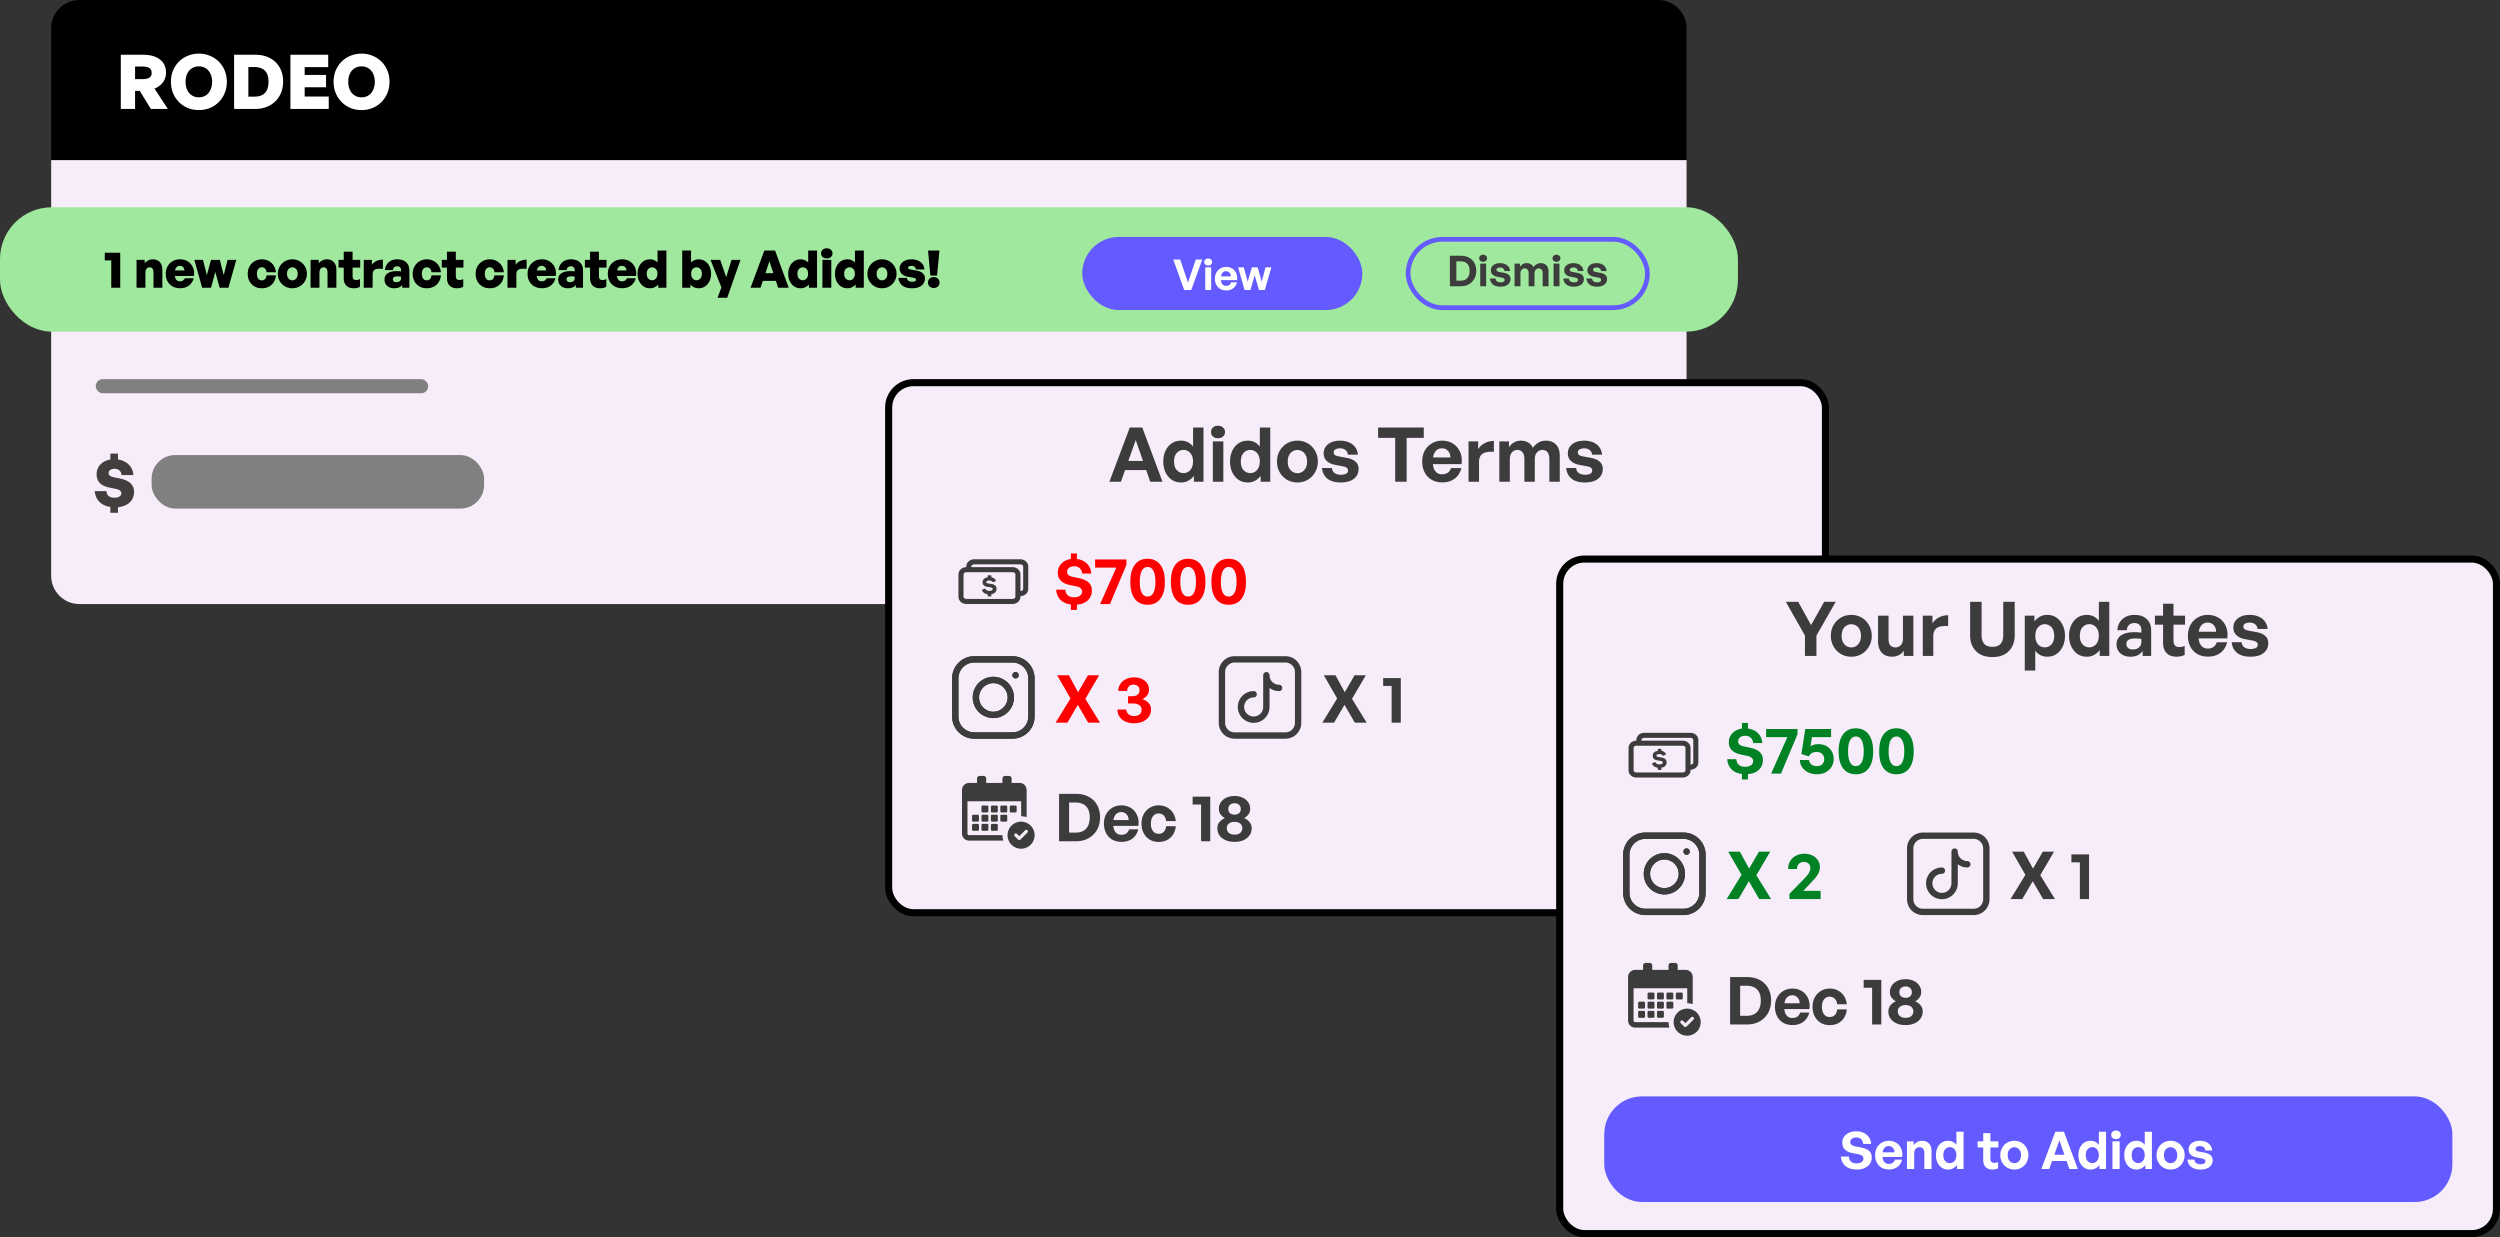 <svg xmlns="http://www.w3.org/2000/svg" width="10603" height="5247" fill="none"><rect width="100%" height="100%" fill="#333333" stroke="none"/><path fill="#F7ECF9" d="M217 679h6936v1763c0 66.27-53.73 120-120 120H337c-66.27 0-120-53.73-120-120V679Z"/><path fill="#000" d="M217 120C217 53.73 270.73 0 337 0h6696c66.27 0 120 53.73 120 120v559H217V120Z"/><path fill="#fff" d="M572.88 462H512.4V232.24h94.08c31.15 0 55.15 6.72 72 20.16 17.07 13.23 25.6 32.1 25.6 56.64 0 14.72-4.27 27.95-12.8 39.68-8.32 11.52-20.27 20.59-35.84 27.2L711.76 462h-72l-47.04-76.48h-19.84V462Zm0-179.84v53.44h31.04c13.44 0 23.36-2.13 29.76-6.4 6.4-4.27 9.6-10.99 9.6-20.16s-3.2-15.9-9.6-20.16c-6.4-4.48-16.32-6.72-29.76-6.72h-31.04Zm270.5 184.64c-16.64 0-32.1-2.88-46.4-8.64a118.87 118.87 0 0 1-37.76-24.96 122.4 122.4 0 0 1-25.28-38.08c-5.98-14.72-8.96-30.83-8.96-48.32 0-17.5 2.99-33.5 8.96-48a118.54 118.54 0 0 1 25.28-37.76 114.53 114.53 0 0 1 37.76-24.64c14.3-5.97 29.76-8.96 46.4-8.96 16.64 0 32.1 2.99 46.4 8.96a110.32 110.32 0 0 1 37.76 24.64 111.94 111.94 0 0 1 25.28 37.76c6.18 14.5 9.28 30.5 9.28 48s-3.1 33.6-9.28 48.32a115.43 115.43 0 0 1-25.28 38.08 114.32 114.32 0 0 1-37.76 24.96c-14.3 5.76-29.76 8.64-46.4 8.64Zm0-54.08c8.96 0 16.96-1.7 24-5.12a49.52 49.52 0 0 0 17.6-14.08 62.13 62.13 0 0 0 10.88-21.12 84.51 84.51 0 0 0 3.84-25.6c0-8.96-1.28-17.39-3.84-25.28a58.75 58.75 0 0 0-10.88-20.8 49.52 49.52 0 0 0-17.6-14.08c-7.04-3.41-15.04-5.12-24-5.12s-16.96 1.7-24 5.12a52.6 52.6 0 0 0-17.92 14.08 66.54 66.54 0 0 0-10.88 20.8 88.28 88.28 0 0 0-3.52 25.28c0 8.96 1.17 17.5 3.52 25.6a70.73 70.73 0 0 0 10.88 21.12 52.6 52.6 0 0 0 17.92 14.08c7.04 3.41 15.04 5.12 24 5.12Zm239.1 49.28h-89.6V232.24h89.6c24.32 0 45.33 4.8 63.04 14.4 17.7 9.6 31.36 22.93 40.96 40 9.6 17.07 14.4 36.8 14.4 59.2 0 22.19-4.91 42.13-14.72 59.84-9.82 17.5-23.68 31.25-41.6 41.28-17.71 10.03-38.4 15.04-62.08 15.04Zm-29.12-177.6v125.44h25.6c13.44 0 24.53-2.35 33.28-7.04a43.44 43.44 0 0 0 19.84-21.12c4.48-9.6 6.72-21.55 6.72-35.84 0-13.65-2.24-24.96-6.72-33.92a43.66 43.66 0 0 0-20.16-20.48c-8.75-4.7-19.74-7.04-32.96-7.04h-25.6Zm340.91 125.12V462h-162.56V232.24h160.32v52.48h-99.84v32.96h90.56v52.48h-90.56v39.36h102.08Zm139.04 57.28c-16.64 0-32.11-2.88-46.4-8.64a118.91 118.91 0 0 1-37.76-24.96 122.42 122.42 0 0 1-25.28-38.08c-5.97-14.72-8.96-30.83-8.96-48.32 0-17.5 2.99-33.5 8.96-48a118.56 118.56 0 0 1 25.28-37.76 114.57 114.57 0 0 1 37.76-24.64c14.29-5.97 29.76-8.96 46.4-8.96 16.64 0 32.11 2.99 46.4 8.96a110.31 110.31 0 0 1 37.76 24.64 111.88 111.88 0 0 1 25.28 37.76c6.19 14.5 9.28 30.5 9.28 48s-3.09 33.6-9.28 48.32a115.36 115.36 0 0 1-25.28 38.08 114.31 114.31 0 0 1-37.76 24.96c-14.29 5.76-29.76 8.64-46.4 8.64Zm0-54.08c8.96 0 16.96-1.7 24-5.12a49.49 49.49 0 0 0 17.6-14.08 62.11 62.11 0 0 0 10.88-21.12 84.51 84.51 0 0 0 3.84-25.6c0-8.96-1.28-17.39-3.84-25.28a58.73 58.73 0 0 0-10.88-20.8 49.49 49.49 0 0 0-17.6-14.08c-7.04-3.41-15.04-5.12-24-5.12s-16.96 1.7-24 5.12a52.63 52.63 0 0 0-17.92 14.08 66.62 66.62 0 0 0-10.88 20.8 88.17 88.17 0 0 0-3.52 25.28 91.5 91.5 0 0 0 3.52 25.6 70.82 70.82 0 0 0 10.88 21.12 52.63 52.63 0 0 0 17.92 14.08c7.04 3.41 15.04 5.12 24 5.12Z"/><rect width="1410" height="227" x="643.08" y="1930" fill="gray" rx="100"/><rect width="1410" height="60" x="406" y="1608" fill="gray" rx="30"/><path fill="#433E3E" d="M500.32 2174.79h-32.24v-24.61c-19.34-2.93-34.87-10.26-46.59-21.98-11.52-11.72-18.07-26.76-19.63-45.13h50.1c0 8.6 2.94 15.44 8.8 20.52 5.86 4.88 13.87 7.32 24.03 7.32 5.86 0 11.03-.68 15.53-2.05 4.49-1.56 8-3.81 10.55-6.74a15.57 15.57 0 0 0 3.8-10.55c0-4.3-1.95-7.91-5.86-10.84a30.21 30.21 0 0 0-13.18-6.15l-32.82-7.04a112.61 112.61 0 0 1-20.8-6.44 68.25 68.25 0 0 1-17-10.85 48.8 48.8 0 0 1-11.14-16.4c-2.73-6.45-4.1-14.07-4.1-22.86 0-10.74 2.44-20.41 7.33-29.01a60.44 60.44 0 0 1 20.5-21.68c8.8-5.67 18.96-9.48 30.48-11.43v-24.91h32.24v24.91c12.5 1.76 23.44 5.57 32.81 11.43a68.26 68.26 0 0 1 22.86 22.56c5.67 9.18 8.89 19.83 9.67 31.94h-50.1c-.4-5.47-1.86-10.16-4.4-14.07a25.72 25.72 0 0 0-10.26-9.08c-4.3-2.34-9.28-3.52-14.94-3.52-4.69 0-8.99.69-12.9 2.06a21.36 21.36 0 0 0-9.08 6.15c-2.15 2.73-3.22 6.35-3.22 10.84 0 2.74.78 5.27 2.34 7.62 1.76 2.15 4 3.91 6.74 5.27a47.97 47.97 0 0 0 9.38 3.23l32.23 6.74c12.3 2.54 22.66 6.35 31.06 11.42 8.6 4.89 15.04 11.04 19.34 18.46 4.5 7.23 6.74 15.63 6.74 25.2 0 12.31-2.73 23.25-8.2 32.82-5.47 9.38-13.38 16.9-23.74 22.57-10.16 5.66-22.27 9.18-36.33 10.55v23.73Z"/><rect width="7370.96" height="527.54" y="879" fill="#9FE89D" rx="219.81"/><path fill="#000" d="M509.9 1220.35h-38.03v-115.84H444.4v-32.75h65.5v148.59Zm106.82-62.2v62.2h-37.59v-118.26h34.51v14.29a56.56 56.56 0 0 1 15.39-12.09c5.72-2.93 12.3-4.39 19.78-4.39 11.73 0 21.25 3.81 28.58 11.43 7.47 7.62 11.2 18.61 11.2 32.97v76.05h-37.58v-63.52c0-7.48-1.4-13.19-4.17-17.15-2.64-3.96-6.82-5.93-12.54-5.93-3.07 0-6 .8-8.79 2.41-2.63 1.62-4.76 4.18-6.37 7.7-1.61 3.51-2.42 8.28-2.42 14.29Zm147.18 64.18c-12.16 0-22.86-2.56-32.1-7.69a54.82 54.82 0 0 1-21.32-21.54c-4.98-9.24-7.47-19.93-7.47-32.1 0-11.87 2.57-22.34 7.7-31.43a57.92 57.92 0 0 1 21.54-21.76c9.23-5.28 19.7-7.91 31.43-7.91 9.82 0 18.68 1.83 26.6 5.49a53.87 53.87 0 0 1 19.78 15.39 56.12 56.12 0 0 1 11.43 22.64c2.2 8.5 2.42 17.58.66 27.25h-96.5v-23.52h56.27c-.14-6-1.98-10.77-5.5-14.28-3.51-3.52-8.05-5.28-13.62-5.28-4.84 0-8.87 1.25-12.09 3.74-3.08 2.34-5.42 6.01-7.03 10.99-1.62 4.98-2.42 11.28-2.42 18.9 0 7.04.8 12.97 2.42 17.81 1.6 4.69 4.03 8.2 7.25 10.55 3.22 2.34 7.25 3.52 12.09 3.52 5.27 0 9.67-1.1 13.19-3.3a18.9 18.9 0 0 0 7.7-9.67h37.58c-3.66 13.48-10.48 23.88-20.44 31.21-9.97 7.33-22.35 10.99-37.15 10.99Zm167.55-1.98-18.24-67.04-18.25 67.04h-37.58l-33.2-118.26h36.71l16.49 64.85 17.37-64.85h37.58l16.49 64.85 16.48-64.85h36.93l-33.41 118.26h-37.37Zm178.82 2.2c-11.73 0-22.06-2.56-31-7.69a56.86 56.86 0 0 1-21.1-21.76c-4.98-9.24-7.47-19.86-7.47-31.88 0-11.72 2.56-22.2 7.69-31.43a58.45 58.45 0 0 1 21.32-21.76c9.09-5.42 19.27-8.13 30.56-8.13 10.84 0 20.59 2.34 29.23 7.03a56.28 56.28 0 0 1 21.1 19.12c5.43 8.21 8.65 17.81 9.67 28.8h-40c-.29-6.45-2.27-11.58-5.94-15.39-3.51-3.81-8.13-5.71-13.84-5.71-4.4 0-8.14 1.1-11.21 3.29-3.08 2.2-5.5 5.35-7.26 9.46-1.61 3.95-2.42 8.86-2.42 14.72 0 5.86.81 10.92 2.42 15.17 1.61 4.1 3.96 7.25 7.04 9.45 3.22 2.05 7.03 3.08 11.43 3.08 5.86 0 10.47-1.83 13.84-5.5 3.52-3.81 5.5-9.08 5.94-15.82h40c-1.02 11.28-4.17 21.03-9.45 29.23a54.59 54.59 0 0 1-20.88 19.13c-8.5 4.39-18.39 6.59-29.67 6.59Zm129.68 0a63.45 63.45 0 0 1-24.4-4.62 62.32 62.32 0 0 1-19.56-13.18 65.9 65.9 0 0 1-13.19-19.57 62.24 62.24 0 0 1-4.61-23.96c0-8.5 1.53-16.41 4.61-23.74a62.35 62.35 0 0 1 13.19-19.56 57.82 57.82 0 0 1 19.56-13.19 61.04 61.04 0 0 1 24.4-4.83 61 61 0 0 1 24.4 4.83c7.47 3.08 14 7.48 19.56 13.19a59.18 59.18 0 0 1 12.97 19.56 58.2 58.2 0 0 1 4.84 23.74c0 8.5-1.61 16.49-4.84 23.96a62.35 62.35 0 0 1-12.97 19.57 62.2 62.2 0 0 1-19.56 13.18 63.41 63.41 0 0 1-24.4 4.62Zm0-33.63c3.96 0 7.62-1.03 10.99-3.08 3.52-2.05 6.3-5.13 8.36-9.23 2.19-4.1 3.29-9.23 3.29-15.39 0-6.15-1.1-11.28-3.29-15.38-2.06-4.11-4.84-7.11-8.36-9.02a20.75 20.75 0 0 0-10.99-3.07c-3.81 0-7.47 1.02-10.99 3.07-3.52 1.91-6.37 4.91-8.57 9.02-2.05 4.1-3.08 9.23-3.08 15.38 0 6.16 1.03 11.29 3.08 15.39 2.2 4.1 5.05 7.18 8.57 9.23a21.54 21.54 0 0 0 10.99 3.08Zm114.86-30.77v62.2h-37.58v-118.26h34.51v14.29a56.35 56.35 0 0 1 15.38-12.09c5.72-2.93 12.31-4.39 19.78-4.39 11.73 0 21.25 3.81 28.58 11.43 7.47 7.62 11.21 18.61 11.21 32.97v76.05h-37.59v-63.52c0-7.48-1.39-13.19-4.17-17.15-2.64-3.96-6.82-5.93-12.53-5.93-3.08 0-6.01.8-8.8 2.41-2.63 1.62-4.76 4.18-6.37 7.7-1.61 3.51-2.42 8.28-2.42 14.29Zm172.04 25.27v32.76a42.74 42.74 0 0 1-12.52 4.83 60.83 60.83 0 0 1-14.29 1.54c-8.79 0-16.34-1.69-22.64-5.06a34.37 34.37 0 0 1-14.51-14.72c-3.37-6.45-5.06-14.14-5.06-23.08v-44.84h-21.98v-32.76h21.98v-34.73h37.59v34.73h32.31v32.76h-32.31v36.04c0 5.72 1.25 9.97 3.74 12.75 2.49 2.64 6.3 3.96 11.43 3.96 3.08 0 6.01-.37 8.79-1.1a24.8 24.8 0 0 0 7.47-3.08Zm53.53-17.58v54.51h-37.59v-118.26h34.51v20.89c4.54-6.89 11.07-12.24 19.56-16.05a66.38 66.38 0 0 1 27.04-5.72v39.13c-8.79-.88-16.48-.95-23.08-.22-6.45.59-11.5 2.86-15.17 6.82-3.51 3.81-5.27 10.11-5.27 18.9Zm125.44 54.51v-11.43a37.72 37.72 0 0 1-14.29 10.33c-5.42 2.2-11.94 3.3-19.56 3.3-12.31 0-22.28-3.37-29.9-10.11-7.47-6.89-11.21-15.9-11.21-27.04 0-11.57 4.55-20.37 13.63-26.38 9.09-6.15 22.06-9.23 38.91-9.23 3.22 0 6.3.15 9.23.44 2.93.15 5.64.44 8.13.88v-5.71c0-5.13-1.46-9.09-4.39-11.87-2.79-2.79-6.82-4.18-12.09-4.18-5.13 0-9.24 1.39-12.31 4.18-2.93 2.78-4.77 6.74-5.5 11.87h-33.85c.73-9.24 3.37-17.22 7.91-23.96a44.9 44.9 0 0 1 18.03-15.83c7.62-3.81 16.26-5.71 25.94-5.71 16.26 0 28.94 4.17 38.02 12.52 9.09 8.36 13.63 20.01 13.63 34.95v72.98h-30.33Zm-39.57-36.05c0 3.81 1.25 6.82 3.74 9.01 2.64 2.2 6.23 3.3 10.77 3.3 6.3 0 11.21-1.39 14.73-4.17 3.51-2.79 5.27-6.6 5.27-11.43v-7.48a55.3 55.3 0 0 0-7.69-1.1 59.07 59.07 0 0 0-7.25-.44c-6.31 0-11.14 1.03-14.51 3.08-3.37 2.05-5.06 5.13-5.06 9.23Zm143.68 38.25c-11.72 0-22.05-2.56-30.99-7.69a56.86 56.86 0 0 1-21.1-21.76c-4.98-9.24-7.47-19.86-7.47-31.88 0-11.72 2.56-22.2 7.69-31.43a58.45 58.45 0 0 1 21.32-21.76c9.09-5.42 19.27-8.13 30.55-8.13 10.85 0 20.59 2.34 29.24 7.03a56.28 56.28 0 0 1 21.1 19.12c5.42 8.21 8.65 17.81 9.67 28.8h-40c-.3-6.45-2.27-11.58-5.94-15.39-3.51-3.81-8.13-5.71-13.85-5.71-4.39 0-8.13 1.1-11.21 3.29-3.07 2.2-5.49 5.35-7.25 9.46-1.61 3.95-2.42 8.86-2.42 14.72 0 5.86.81 10.92 2.42 15.17 1.61 4.1 3.96 7.25 7.03 9.45 3.23 2.05 7.04 3.08 11.43 3.08 5.87 0 10.48-1.83 13.85-5.5 3.52-3.81 5.5-9.08 5.94-15.82h40c-1.02 11.28-4.17 21.03-9.45 29.23a54.59 54.59 0 0 1-20.88 19.13c-8.5 4.39-18.39 6.59-29.68 6.59Zm154.75-39.13v32.76a42.69 42.69 0 0 1-12.53 4.83 60.77 60.77 0 0 1-14.29 1.54c-8.79 0-16.34-1.69-22.64-5.06a34.37 34.37 0 0 1-14.51-14.72c-3.37-6.45-5.05-14.14-5.05-23.08v-44.84h-21.98v-32.76h21.98v-34.73h37.59v34.73h32.31v32.76h-32.31v36.04c0 5.72 1.24 9.97 3.73 12.75 2.49 2.64 6.3 3.96 11.43 3.96 3.08 0 6.01-.37 8.8-1.1a24.8 24.8 0 0 0 7.47-3.08Zm112.23 39.13c-11.72 0-22.05-2.56-30.99-7.69a56.79 56.79 0 0 1-21.1-21.76c-4.99-9.24-7.48-19.86-7.48-31.88 0-11.72 2.57-22.2 7.7-31.43a58.37 58.37 0 0 1 21.32-21.76c9.08-5.42 19.27-8.13 30.55-8.13 10.84 0 20.59 2.34 29.24 7.03a56.36 56.36 0 0 1 21.1 19.12c5.42 8.21 8.64 17.81 9.67 28.8h-40.01c-.29-6.45-2.27-11.58-5.93-15.39-3.52-3.81-8.13-5.71-13.85-5.71-4.4 0-8.13 1.1-11.21 3.29-3.08 2.2-5.49 5.35-7.25 9.46-1.62 3.95-2.42 8.86-2.42 14.72 0 5.86.8 10.92 2.42 15.17 1.61 4.1 3.95 7.25 7.03 9.45 3.22 2.05 7.03 3.08 11.43 3.08 5.86 0 10.48-1.83 13.85-5.5 3.52-3.81 5.49-9.08 5.93-15.82h40.01c-1.03 11.28-4.18 21.03-9.45 29.23a54.73 54.73 0 0 1-20.88 19.13c-8.5 4.39-18.4 6.59-29.68 6.59Zm112.98-56.71v54.51h-37.59v-118.26h34.51v20.89c4.55-6.89 11.07-12.24 19.57-16.05a66.3 66.3 0 0 1 27.03-5.72v39.13c-8.79-.88-16.48-.95-23.08-.22-6.44.59-11.5 2.86-15.16 6.82-3.52 3.81-5.28 10.11-5.28 18.9Zm108.54 56.49c-12.16 0-22.86-2.56-32.09-7.69a54.8 54.8 0 0 1-21.32-21.54c-4.99-9.24-7.48-19.93-7.48-32.1 0-11.87 2.57-22.34 7.7-31.43a57.84 57.84 0 0 1 21.54-21.76c9.23-5.28 19.71-7.91 31.43-7.91 9.82 0 18.68 1.83 26.6 5.49a53.94 53.94 0 0 1 19.78 15.39 56.17 56.17 0 0 1 11.43 22.64c2.2 8.5 2.42 17.58.66 27.25h-96.5v-23.52h56.27c-.14-6-1.97-10.77-5.49-14.28-3.52-3.52-8.06-5.28-13.63-5.28-4.83 0-8.86 1.25-12.09 3.74-3.08 2.34-5.42 6.01-7.03 10.99-1.61 4.98-2.42 11.28-2.42 18.9 0 7.04.81 12.97 2.42 17.81 1.61 4.69 4.03 8.2 7.25 10.55 3.23 2.34 7.25 3.52 12.09 3.52 5.28 0 9.67-1.1 13.19-3.3a18.87 18.87 0 0 0 7.69-9.67h37.59c-3.66 13.48-10.48 23.88-20.44 31.21-9.97 7.33-22.35 10.99-37.15 10.99Zm143.96-1.98v-11.43a37.72 37.72 0 0 1-14.29 10.33c-5.42 2.2-11.94 3.3-19.56 3.3-12.31 0-22.28-3.37-29.9-10.11-7.47-6.89-11.21-15.9-11.21-27.04 0-11.57 4.55-20.37 13.63-26.38 9.09-6.15 22.05-9.23 38.91-9.23 3.22 0 6.3.15 9.23.44 2.93.15 5.64.44 8.13.88v-5.71c0-5.13-1.46-9.09-4.39-11.87-2.79-2.79-6.82-4.18-12.09-4.18-5.13 0-9.24 1.39-12.31 4.18-2.93 2.78-4.77 6.74-5.5 11.87h-33.85c.73-9.24 3.37-17.22 7.91-23.96a44.83 44.83 0 0 1 18.03-15.83c7.62-3.81 16.26-5.71 25.94-5.71 16.26 0 28.94 4.17 38.02 12.52 9.09 8.36 13.63 20.01 13.63 34.95v72.98h-30.33Zm-39.57-36.05c0 3.81 1.25 6.82 3.74 9.01 2.64 2.2 6.23 3.3 10.77 3.3 6.3 0 11.21-1.39 14.73-4.17 3.51-2.79 5.27-6.6 5.27-11.43v-7.48a55.3 55.3 0 0 0-7.69-1.1 59.11 59.11 0 0 0-7.26-.44c-6.3 0-11.13 1.03-14.5 3.08-3.37 2.05-5.06 5.13-5.06 9.23Zm168.79-.88v32.76a42.74 42.74 0 0 1-12.52 4.83 60.83 60.83 0 0 1-14.29 1.54c-8.79 0-16.34-1.69-22.64-5.06a34.37 34.37 0 0 1-14.51-14.72c-3.37-6.45-5.06-14.14-5.06-23.08v-44.84h-21.98v-32.76h21.98v-34.73h37.59v34.73h32.31v32.76h-32.31v36.04c0 5.72 1.25 9.97 3.74 12.75 2.49 2.64 6.3 3.96 11.43 3.96 3.08 0 6.01-.37 8.79-1.1a24.8 24.8 0 0 0 7.47-3.08Zm67.21 38.91c-12.16 0-22.86-2.56-32.09-7.69a54.73 54.73 0 0 1-21.32-21.54c-4.99-9.24-7.48-19.93-7.48-32.1 0-11.87 2.57-22.34 7.7-31.43a57.84 57.84 0 0 1 21.54-21.76c9.23-5.28 19.71-7.91 31.43-7.91 9.82 0 18.68 1.83 26.6 5.49a53.94 53.94 0 0 1 19.78 15.39 56.17 56.17 0 0 1 11.43 22.64c2.2 8.5 2.42 17.58.66 27.25h-96.5v-23.52h56.27c-.14-6-1.97-10.77-5.49-14.28-3.52-3.52-8.06-5.28-13.63-5.28-4.84 0-8.87 1.25-12.09 3.74-3.08 2.34-5.42 6.01-7.03 10.99-1.62 4.98-2.42 11.28-2.42 18.9 0 7.04.8 12.97 2.42 17.81 1.61 4.69 4.03 8.2 7.25 10.55 3.22 2.34 7.25 3.52 12.09 3.52 5.28 0 9.67-1.1 13.19-3.3a18.87 18.87 0 0 0 7.69-9.67h37.59c-3.66 13.48-10.48 23.88-20.44 31.21-9.97 7.33-22.35 10.99-37.15 10.99Zm65.1-61.11c0-11.43 2.19-21.76 6.59-30.99 4.4-9.38 10.55-16.78 18.46-22.2 7.92-5.42 17.15-8.13 27.7-8.13 6.16 0 11.87 1.09 17.15 3.29a46.7 46.7 0 0 1 14.94 9.89v-50.55h37.59v157.82h-34.51v-13.41a55.2 55.2 0 0 1-16.05 11.65 46 46 0 0 1-19.12 3.96c-10.55 0-19.78-2.71-27.7-8.13-7.91-5.57-14.06-12.97-18.46-22.2-4.4-9.38-6.59-19.71-6.59-31Zm39.12 0c0 9.23 2.35 16.12 7.04 20.66 4.69 4.55 9.89 6.82 15.6 6.82 3.96 0 7.62-1.03 10.99-3.08 3.52-2.05 6.3-5.13 8.36-9.23 2.19-4.1 3.29-9.23 3.29-15.39 0-6.3-1.1-11.43-3.29-15.38-2.2-4.11-5.06-7.11-8.58-9.02a21.59 21.59 0 0 0-10.77-2.85c-5.71 0-10.91 2.19-15.6 6.59-4.69 4.4-7.04 11.36-7.04 20.88Zm272.77 0c0 11.29-2.19 21.62-6.59 31-4.4 9.23-10.55 16.63-18.46 22.2-7.77 5.42-17 8.13-27.7 8.13a46 46 0 0 1-19.12-3.96 55.34 55.34 0 0 1-16.05-11.65v13.41h-34.51v-157.82h37.59v50.55a50.13 50.13 0 0 1 14.95-9.89 44.06 44.06 0 0 1 17.14-3.29c10.7 0 19.93 2.71 27.7 8.13 7.91 5.42 14.06 12.82 18.46 22.2 4.4 9.23 6.59 19.56 6.59 30.99Zm-39.12 0c0-9.52-2.35-16.48-7.04-20.88-4.68-4.4-9.89-6.59-15.6-6.59-3.81 0-7.48.95-10.99 2.85-3.37 1.91-6.16 4.91-8.35 9.02-2.2 3.95-3.3 9.08-3.3 15.38 0 6.16 1.02 11.29 3.08 15.39 2.19 4.1 5.05 7.18 8.57 9.23a21.51 21.51 0 0 0 10.99 3.08c5.71 0 10.92-2.27 15.6-6.82 4.69-4.54 7.04-11.43 7.04-20.66Zm163.83-59.13-56.27 160.68h-41.11l16.49-43.74-46.16-116.94h40.88l25.5 73.2 22.86-73.2h37.81Zm88.92 56.28h67.04l10.78 32.75h-88.81l10.99-32.75Zm70.78 61.98-36.93-112.1-38.02 112.1h-41.99l58.47-157.82h45.5l57.81 157.82h-44.84Zm42.62-59.13c0-11.43 2.19-21.76 6.59-30.99 4.4-9.38 10.55-16.78 18.46-22.2 7.92-5.42 17.15-8.13 27.7-8.13 6.16 0 11.87 1.09 17.15 3.29a46.7 46.7 0 0 1 14.94 9.89v-50.55h37.59v157.82h-34.51v-13.41a55.2 55.2 0 0 1-16.05 11.65 46 46 0 0 1-19.12 3.96c-10.55 0-19.78-2.71-27.7-8.13-7.91-5.57-14.06-12.97-18.46-22.2-4.4-9.38-6.59-19.71-6.59-31Zm39.12 0c0 9.23 2.35 16.12 7.04 20.66 4.69 4.55 9.89 6.82 15.6 6.82 3.96 0 7.62-1.03 10.99-3.08 3.52-2.05 6.3-5.13 8.36-9.23 2.19-4.1 3.29-9.23 3.29-15.39 0-6.3-1.1-11.43-3.29-15.38-2.2-4.11-5.06-7.11-8.58-9.02a21.59 21.59 0 0 0-10.77-2.85c-5.71 0-10.91 2.19-15.6 6.59-4.69 4.4-7.04 11.36-7.04 20.88Zm143.73 59.13h-37.59v-118.26h37.59v118.26Zm5.05-145.73c0 6.15-2.27 11.28-6.81 15.38-4.4 3.96-10.18 5.94-17.37 5.94-7.18 0-13.04-1.98-17.58-5.94-4.4-4.1-6.59-9.23-6.59-15.38 0-6.3 2.19-11.43 6.59-15.39 4.54-4.1 10.4-6.15 17.58-6.15 7.19 0 12.97 2.05 17.37 6.15 4.54 3.96 6.81 9.09 6.81 15.39Zm10.4 86.6c0-11.43 2.2-21.76 6.6-30.99 4.39-9.38 10.55-16.78 18.46-22.2 7.91-5.42 17.14-8.13 27.7-8.13 6.15 0 11.87 1.09 17.14 3.29a46.74 46.74 0 0 1 14.95 9.89v-50.55h37.59v157.82h-34.51v-13.41a55.34 55.34 0 0 1-16.05 11.65 46.03 46.03 0 0 1-19.12 3.96c-10.56 0-19.79-2.71-27.7-8.13-7.91-5.57-14.07-12.97-18.46-22.2-4.4-9.38-6.6-19.71-6.6-31Zm39.13 0c0 9.23 2.34 16.12 7.03 20.66 4.69 4.55 9.89 6.82 15.61 6.82 3.95 0 7.62-1.03 10.99-3.08 3.52-2.05 6.3-5.13 8.35-9.23 2.2-4.1 3.3-9.23 3.3-15.39 0-6.3-1.1-11.43-3.3-15.38-2.2-4.11-5.05-7.11-8.57-9.02a21.59 21.59 0 0 0-10.77-2.85c-5.72 0-10.92 2.19-15.61 6.59-4.69 4.4-7.03 11.36-7.03 20.88Zm160.43 61.33a63.41 63.41 0 0 1-24.4-4.62 62.32 62.32 0 0 1-19.56-13.18 65.7 65.7 0 0 1-13.19-19.57 62.24 62.24 0 0 1-4.62-23.96c0-8.5 1.54-16.41 4.62-23.74a62.18 62.18 0 0 1 13.19-19.56 57.82 57.82 0 0 1 19.56-13.19 61 61 0 0 1 24.4-4.83c8.79 0 16.92 1.61 24.4 4.83a57.82 57.82 0 0 1 19.56 13.19 59.33 59.33 0 0 1 12.97 19.56 58.36 58.36 0 0 1 4.84 23.74 59.9 59.9 0 0 1-4.84 23.96 62.52 62.52 0 0 1-12.97 19.57 62.32 62.32 0 0 1-19.56 13.18 63.45 63.45 0 0 1-24.4 4.62Zm0-33.63c3.96 0 7.62-1.03 10.99-3.08 3.52-2.05 6.3-5.13 8.35-9.23 2.2-4.1 3.3-9.23 3.3-15.39 0-6.15-1.1-11.28-3.3-15.38-2.05-4.11-4.83-7.11-8.35-9.02a20.75 20.75 0 0 0-10.99-3.07c-3.81 0-7.47 1.02-10.99 3.07-3.52 1.91-6.38 4.91-8.57 9.02-2.06 4.1-3.08 9.23-3.08 15.38 0 6.16 1.02 11.29 3.08 15.39 2.19 4.1 5.05 7.18 8.57 9.23a21.54 21.54 0 0 0 10.99 3.08Zm182.12-8.79c0 13.04-4.69 23.37-14.07 30.99-9.38 7.62-23 11.43-40.88 11.43-17.73 0-31.43-3.88-41.11-11.65-9.67-7.91-15.09-18.68-16.26-32.31h36.05c0 4.98 2.05 8.94 6.15 11.87 4.1 2.93 9.38 4.39 15.83 4.39 4.25 0 7.98-.58 11.21-1.75 3.37-1.18 5.05-3.3 5.05-6.38 0-2.64-1.02-4.62-3.07-5.93-1.91-1.32-4.91-2.35-9.02-3.08l-23.3-4.18c-10.25-1.9-18.46-5.79-24.61-11.65-6.16-5.86-9.24-13.55-9.24-23.08 0-7.62 2.06-14.36 6.16-20.22 4.1-5.86 9.89-10.4 17.36-13.63 7.62-3.37 16.56-5.05 26.82-5.05 10.4 0 19.56 1.75 27.48 5.27 7.91 3.37 14.21 8.28 18.9 14.73 4.84 6.45 7.62 14.07 8.35 22.86h-36.05c-.44-4.69-2.34-8.35-5.71-10.99-3.37-2.79-7.62-4.18-12.75-4.18-4.4 0-7.91.66-10.55 1.98-2.64 1.17-3.96 3.08-3.96 5.72 0 2.49.96 4.24 2.86 5.27 1.91 1.03 4.69 1.91 8.35 2.64l25.06 4.61c11.43 2.06 20.08 5.87 25.94 11.43 6.01 5.43 9.01 12.39 9.01 20.89Zm51.36-11.21h-28.35l-9.89-106.39h48.35l-10.11 106.39Zm10.55 29.45c0 6.74-2.34 12.31-7.03 16.71-4.69 4.25-10.55 6.37-17.58 6.37-7.04 0-12.9-2.12-17.59-6.37-4.54-4.4-6.81-9.97-6.81-16.71s2.27-12.31 6.81-16.7c4.54-4.4 10.41-6.6 17.59-6.6 7.32 0 13.26 2.2 17.8 6.6 4.54 4.39 6.81 9.96 6.81 16.7Z"/><rect width="1188" height="310" x="4590" y="1005" fill="#635BFF" rx="155"/><path fill="#fff" d="m5099.12 1100.76-46.8 129.24h-29.88L4976 1100.76h29.52l32.76 97.38 33.48-97.38h27.36Zm37.65 129.24h-25.02v-96.12h25.02V1230Zm3.96-118.44c0 4.2-1.56 7.74-4.68 10.62-3 2.76-7.02 4.14-12.06 4.14-4.92 0-8.94-1.38-12.06-4.14-3-2.88-4.5-6.42-4.5-10.62 0-4.44 1.5-8.04 4.5-10.8 3.12-2.88 7.14-4.32 12.06-4.32 5.04 0 9.06 1.44 12.06 4.32 3.12 2.76 4.68 6.36 4.68 10.8Zm60.07 120.06c-9.6 0-18.06-2.04-25.38-6.12a43.15 43.15 0 0 1-16.74-17.64c-3.96-7.56-5.94-16.32-5.94-26.28 0-9.6 2.04-18.12 6.12-25.56a44.68 44.68 0 0 1 16.92-17.46c7.2-4.32 15.42-6.48 24.66-6.48 7.56 0 14.4 1.44 20.52 4.32a41.54 41.54 0 0 1 15.66 11.88 47.12 47.12 0 0 1 9 18c1.8 6.72 2.1 13.98.9 21.78h-79.02v-15.84h52.56c-.24-6.72-2.22-12-5.94-15.84-3.6-3.96-8.34-5.94-14.22-5.94-4.68 0-8.64 1.2-11.88 3.6-3.24 2.4-5.76 5.94-7.56 10.62-1.68 4.56-2.52 10.2-2.52 16.92 0 6.6.84 12.18 2.52 16.74 1.68 4.56 4.2 8.04 7.56 10.44 3.36 2.4 7.44 3.6 12.24 3.6 5.52 0 10.08-1.32 13.68-3.96 3.6-2.64 6.12-6.3 7.56-10.98h24.84c-2.76 10.8-8.1 19.2-16.02 25.2s-17.76 9-29.52 9Zm138.85-1.62-18.18-62.46-18 62.46h-25.02l-27.36-96.12h24.3l16.38 60.84 17.64-60.84h24.66l17.1 60.84 16.2-60.84h24.66l-27.54 96.12h-24.84Z"/><rect width="1015" height="290" x="5972" y="1015" stroke="#635BFF" stroke-width="20" rx="145"/><path fill="#3C3C3C" d="M6195.22 1214h-45.9v-129.24h45.9c13.68 0 25.44 2.7 35.28 8.1a56.1 56.1 0 0 1 22.68 22.5c5.28 9.6 7.92 20.7 7.92 33.3 0 12.48-2.7 23.7-8.1 33.66a58.73 58.73 0 0 1-23.04 23.22c-9.84 5.64-21.42 8.46-34.74 8.46Zm-18.54-105.66v82.08h17.1c8.64 0 15.84-1.62 21.6-4.86a30.27 30.27 0 0 0 13.14-14.22c3-6.24 4.5-13.8 4.5-22.68 0-8.64-1.5-15.96-4.5-21.96a29.62 29.62 0 0 0-13.14-13.68c-5.76-3.12-12.96-4.68-21.6-4.68h-17.1ZM6302.96 1214h-25.02v-96.12h25.02V1214Zm3.96-118.44c0 4.2-1.56 7.74-4.68 10.62-3 2.76-7.02 4.14-12.06 4.14-4.92 0-8.94-1.38-12.06-4.14-3-2.88-4.5-6.42-4.5-10.62 0-4.44 1.5-8.04 4.5-10.8 3.12-2.88 7.14-4.32 12.06-4.32 5.04 0 9.06 1.44 12.06 4.32 3.12 2.76 4.68 6.36 4.68 10.8Zm99.49 87.66c0 9.96-3.72 17.88-11.16 23.76-7.32 5.88-17.82 8.82-31.5 8.82-13.56 0-24.18-3.06-31.86-9.18-7.56-6.24-11.82-14.7-12.78-25.38h23.94c.12 4.92 2.1 8.88 5.94 11.88 3.96 2.88 9 4.32 15.12 4.32 4.92 0 9-.78 12.24-2.34 3.24-1.68 4.86-4.2 4.86-7.56 0-3-1.02-5.28-3.06-6.84-2.04-1.56-5.4-2.76-10.08-3.6l-17.28-3.24c-8.64-1.56-15.42-4.68-20.34-9.36s-7.38-10.74-7.38-18.18c0-6 1.62-11.28 4.86-15.84 3.24-4.56 7.8-8.1 13.68-10.62 5.88-2.52 12.78-3.78 20.7-3.78 8.04 0 15.12 1.38 21.24 4.14 6.24 2.64 11.16 6.48 14.76 11.52 3.72 5.04 5.88 10.98 6.48 17.82h-23.94c-.36-4.68-2.22-8.34-5.58-10.98-3.36-2.76-7.68-4.14-12.96-4.14-4.56 0-8.28.84-11.16 2.52a7.58 7.58 0 0 0-4.14 7.02c0 2.88 1.02 5.04 3.06 6.48 2.04 1.32 5.22 2.4 9.54 3.24l18.54 3.42c9.36 1.8 16.38 4.86 21.06 9.18 4.8 4.32 7.2 9.96 7.2 16.92Zm42.1 30.78h-25.02v-96.12h23.04v13.68a37.73 37.73 0 0 1 12.24-11.34c4.68-2.76 10.2-4.14 16.56-4.14 6.6 0 12.3 1.5 17.1 4.5a26.3 26.3 0 0 1 10.98 12.6 44.9 44.9 0 0 1 13.32-12.42c5.04-3.12 11.16-4.68 18.36-4.68 9.72 0 17.58 3.12 23.58 9.36 6 6.12 9 14.94 9 26.46v62.1h-24.84v-54.18c0-6.84-1.44-12.12-4.32-15.84-2.76-3.84-6.9-5.76-12.42-5.76-3.24 0-6.24.9-9 2.7a18.16 18.16 0 0 0-6.66 7.38c-1.56 3.24-2.34 7.26-2.34 12.06V1214h-24.84v-54.18c0-6.84-1.44-12.12-4.32-15.84-2.76-3.84-6.9-5.76-12.42-5.76-3.36 0-6.42.9-9.18 2.7a17 17 0 0 0-6.48 7.38c-1.56 3.24-2.34 7.26-2.34 12.06V1214Zm165.58 0h-25.02v-96.12h25.02V1214Zm3.96-118.44c0 4.2-1.56 7.74-4.68 10.62-3 2.76-7.02 4.14-12.06 4.14-4.92 0-8.94-1.38-12.06-4.14-3-2.88-4.5-6.42-4.5-10.62 0-4.44 1.5-8.04 4.5-10.8 3.12-2.88 7.14-4.32 12.06-4.32 5.04 0 9.06 1.44 12.06 4.32 3.12 2.76 4.68 6.36 4.68 10.8Zm99.49 87.66c0 9.96-3.72 17.88-11.16 23.76-7.32 5.88-17.82 8.82-31.5 8.82-13.56 0-24.18-3.06-31.86-9.18-7.56-6.24-11.82-14.7-12.78-25.38h23.94c.12 4.92 2.1 8.88 5.94 11.88 3.96 2.88 9 4.32 15.12 4.32 4.92 0 9-.78 12.24-2.34 3.24-1.68 4.86-4.2 4.86-7.56 0-3-1.02-5.28-3.06-6.84-2.04-1.56-5.4-2.76-10.08-3.6l-17.28-3.24c-8.64-1.56-15.42-4.68-20.34-9.36s-7.38-10.74-7.38-18.18c0-6 1.62-11.28 4.86-15.84 3.24-4.56 7.8-8.1 13.68-10.62 5.88-2.52 12.78-3.78 20.7-3.78 8.04 0 15.12 1.38 21.24 4.14 6.24 2.64 11.16 6.48 14.76 11.52 3.72 5.04 5.88 10.98 6.48 17.82h-23.94c-.36-4.68-2.22-8.34-5.58-10.98-3.36-2.76-7.68-4.14-12.96-4.14-4.56 0-8.28.84-11.16 2.52a7.58 7.58 0 0 0-4.14 7.02c0 2.88 1.02 5.04 3.06 6.48 2.04 1.32 5.22 2.4 9.54 3.24l18.54 3.42c9.36 1.8 16.38 4.86 21.06 9.18 4.8 4.32 7.2 9.96 7.2 16.92Zm98.26 0c0 9.96-3.72 17.88-11.16 23.76-7.32 5.88-17.82 8.82-31.5 8.82-13.56 0-24.18-3.06-31.86-9.18-7.56-6.24-11.82-14.7-12.78-25.38h23.94c.12 4.92 2.1 8.88 5.94 11.88 3.96 2.88 9 4.32 15.12 4.32 4.92 0 9-.78 12.24-2.34 3.24-1.68 4.86-4.2 4.86-7.56 0-3-1.02-5.28-3.06-6.84-2.04-1.56-5.4-2.76-10.08-3.6l-17.28-3.24c-8.64-1.56-15.42-4.68-20.34-9.36s-7.38-10.74-7.38-18.18c0-6 1.62-11.28 4.86-15.84 3.24-4.56 7.8-8.1 13.68-10.62 5.88-2.52 12.78-3.78 20.7-3.78 8.04 0 15.12 1.38 21.24 4.14 6.24 2.64 11.16 6.48 14.76 11.52 3.72 5.04 5.88 10.98 6.48 17.82h-23.94c-.36-4.68-2.22-8.34-5.58-10.98-3.36-2.76-7.68-4.14-12.96-4.14-4.56 0-8.28.84-11.16 2.52a7.58 7.58 0 0 0-4.14 7.02c0 2.88 1.02 5.04 3.06 6.48 2.04 1.32 5.22 2.4 9.54 3.24l18.54 3.42c9.36 1.8 16.38 4.86 21.06 9.18 4.8 4.32 7.2 9.96 7.2 16.92Z"/><rect width="3973" height="2248" x="3769" y="1623" fill="#F7ECF9" stroke="#000" stroke-width="30" rx="105"/><path fill="#3C3C3C" d="M4327.54 2372h-195.99c-18.45 0-33.46 13.73-33.46 30.61v2.68c-18.28.19-33.09 13.83-33.09 30.59v95.21c0 16.88 15.01 30.61 33.46 30.61h195.99c18.45 0 33.46-13.73 33.46-30.61v-2.68c18.28-.19 33.09-13.82 33.09-30.59v-95.21c0-16.88-15.01-30.61-33.46-30.61Zm-21.09 159.09c0 4.96-5.49 9.15-12 9.15h-195.98c-6.51 0-12-4.19-12-9.15v-95.21c0-4.96 5.49-9.15 12-9.15h195.98c6.51 0 12 4.19 12 9.15v95.21Zm21.47-24.15v-71.06c0-16.88-15.02-30.61-33.47-30.61h-174.9v-2.66c0-4.96 5.5-9.15 12-9.15h195.99c6.5 0 12 4.19 12 9.15v95.21c0 4.86-5.29 8.96-11.62 9.12Z"/><path fill="#3C3C3C" d="M4196.84 2475.44c-9.03-1.07-13.62-2.36-13.62-6.42 0-6.3 9.12-6.98 13.04-6.98 5.77 0 12.15 2.79 14.23 6.22l.83 1.37 13.18-6.1-.81-1.64c-4.64-9.48-12.86-12.34-19.21-13.5V2440h-15.42v8.35c-13.58 2.11-21.63 9.76-21.63 20.66 0 17.95 16.83 19.83 27.96 21.08 10.12 1.19 14.83 3.62 14.83 7.64 0 7.77-10.97 8.37-14.34 8.37-7.55 0-14.81-3.74-16.9-8.7l-.7-1.65-14.3 6.06.7 1.65c4.03 9.42 12.65 15.37 24.38 16.85v9.04h15.41v-9.49c11.26-1.39 22.1-8.59 22.1-22.14 0-18.61-17.89-20.81-29.73-22.28ZM4191.94 3440.66c0 2.83-2.26 5.1-5.1 5.1h-19.14a5.08 5.08 0 0 1-5.1-5.1v-19.14c0-2.84 2.27-5.1 5.1-5.1h19.14c2.84 0 5.1 2.26 5.1 5.1v19.14Zm39.98-19.08c0-2.83-2.26-5.1-5.1-5.1h-19.14a5.08 5.08 0 0 0-5.1 5.1v19.14c0 2.83 2.27 5.1 5.1 5.1h19.14c2.84 0 5.1-2.27 5.1-5.1v-19.14Zm39.98 0c0-2.83-2.26-5.1-5.1-5.1h-19.14a5.08 5.08 0 0 0-5.1 5.1v19.14c0 2.83 2.27 5.1 5.1 5.1h19.14c2.84 0 5.1-2.27 5.1-5.1v-19.14Zm-79.96 38.91c0-2.84-2.26-5.1-5.1-5.1h-19.14a5.08 5.08 0 0 0-5.1 5.1v19.14c0 2.83 2.27 5.1 5.1 5.1h19.14c2.84 0 5.1-2.27 5.1-5.1v-19.14Zm39.98 0c0-2.84-2.26-5.1-5.1-5.1h-19.14a5.08 5.08 0 0 0-5.1 5.1v19.14c0 2.83 2.27 5.1 5.1 5.1h19.14c2.84 0 5.1-2.27 5.1-5.1v-19.14Zm34.88-5.1h-19.14a5.08 5.08 0 0 0-5.1 5.1v19.14c0 2.83 2.27 5.1 5.1 5.1h19.14c2.84 0 5.1-2.27 5.1-5.1v-19.14c0-2.84-2.26-5.1-5.1-5.1Zm-120 38.91h-19.08a5.08 5.08 0 0 0-5.1 5.1v19.14c0 2.83 2.27 5.1 5.1 5.1h19.14c2.84 0 5.1-2.27 5.1-5.1v-19.14c0-2.84-2.33-5.1-5.16-5.1Zm5.16-33.81c0-2.84-2.26-5.1-5.1-5.1h-19.14a5.08 5.08 0 0 0-5.1 5.1v19.14c0 2.83 2.27 5.1 5.1 5.1h19.14c2.84 0 5.1-2.27 5.1-5.1v-19.14Zm74.86 33.81h-19.14a5.08 5.08 0 0 0-5.1 5.1v19.14c0 2.83 2.27 5.1 5.1 5.1h19.14c2.84 0 5.1-2.27 5.1-5.1v-19.14c0-2.84-2.26-5.1-5.1-5.1Zm-39.98 0h-19.14a5.08 5.08 0 0 0-5.1 5.1v19.14c0 2.83 2.27 5.1 5.1 5.1h19.14c2.84 0 5.1-2.27 5.1-5.1v-19.14c0-2.84-2.26-5.1-5.1-5.1Zm119.94-48.48c2.83 0 5.1-2.27 5.1-5.1v-19.14c0-2.83-2.27-5.1-5.1-5.1h-19.14a5.08 5.08 0 0 0-5.1 5.1v19.14c0 2.83 2.27 5.1 5.1 5.1h19.14Zm-196.75 119.37h145.25a78.15 78.15 0 0 1-3.71-23.17h-141.54a6.8 6.8 0 0 1-6.8-6.8v-136.81h227.73v63.65a78.47 78.47 0 0 1 23.17 3.59V3350.5a30.07 30.07 0 0 0-30.03-30.03h-33.62v-18.51c0-6.05-4.92-10.96-10.96-10.96h-17.06a10.96 10.96 0 0 0-10.96 10.96v18.57h-68.88v-18.57c0-6.05-4.91-10.96-10.95-10.96h-17.06a10.96 10.96 0 0 0-10.96 10.96v18.57h-33.62a30.06 30.06 0 0 0-30.03 30.03v184.66a30.05 30.05 0 0 0 30.03 29.97Zm277.97-24.05a57.36 57.36 0 1 1-114.7 0 57.36 57.36 0 0 1 114.7 0Zm-28.39-14.86a6.9 6.9 0 0 0-11.78-4.85l-24.93 24.94-9.57-9.57a6.87 6.87 0 0 0-11.77 4.84c0 1.83.69 3.59 2.01 4.85l14.42 14.42a6.87 6.87 0 0 0 9.76 0l29.78-29.78a6.5 6.5 0 0 0 2.08-4.85Z"/><path fill="red" d="M4567.32 2586.92h-25.48v-23.24c-18.48-2.24-33.23-8.87-44.24-19.88-10.83-11.2-16.89-25.48-18.2-42.84h38.92c.37 9.89 3.73 17.73 10.08 23.52 6.35 5.79 15.31 8.68 26.88 8.68 6.53 0 12.32-.93 17.36-2.8 5.23-1.87 9.33-4.57 12.32-8.12a20.41 20.41 0 0 0 4.48-13.16c0-5.97-2.24-10.73-6.72-14.28-4.29-3.73-10.08-6.35-17.36-7.84l-28.56-5.88a111.02 111.02 0 0 1-19.32-6.16 65.4 65.4 0 0 1-15.96-9.8 45.7 45.7 0 0 1-11.2-15.12c-2.61-5.97-3.92-13.16-3.92-21.56 0-10.08 2.33-19.13 7-27.16a56.34 56.34 0 0 1 19.6-20.16c8.4-5.23 18.01-8.68 28.84-10.36v-23.52h25.48v23.52c11.57 1.49 21.75 4.95 30.52 10.36a61.92 61.92 0 0 1 21.28 21c5.41 8.59 8.49 18.67 9.24 30.24h-38.92c-.37-6.16-2.05-11.48-5.04-15.96a29.34 29.34 0 0 0-11.48-10.92c-4.85-2.61-10.55-3.92-17.08-3.92-5.97 0-11.2 1.03-15.68 3.08a24.62 24.62 0 0 0-10.64 8.12c-2.43 3.55-3.64 7.75-3.64 12.6 0 4.29 1.12 7.93 3.36 10.92a23.67 23.67 0 0 0 8.96 6.72 78.15 78.15 0 0 0 11.76 3.64l28 5.88c11.2 2.43 20.72 5.88 28.56 10.36 7.84 4.29 13.81 9.89 17.92 16.8 4.29 6.72 6.44 14.84 6.44 24.36 0 11.01-2.52 20.91-7.56 29.68-5.04 8.77-12.32 15.87-21.84 21.28-9.52 5.23-20.91 8.31-34.16 9.24v22.68Zm210.16-191.52-70 166.6h-41.72l68.6-154.56h-89.88v-34.72h133v22.68Zm16.48 72.24c0-31.36 6.34-55.44 19.04-72.24 12.69-16.99 30.7-25.48 54.04-25.48 23.33 0 41.34 8.49 54.04 25.48 12.88 16.8 19.32 40.88 19.32 72.24 0 31.17-6.35 55.16-19.04 71.96-12.51 16.8-30.62 25.2-54.32 25.2-23.52 0-41.63-8.4-54.32-25.2-12.51-16.8-18.76-40.79-18.76-71.96Zm40.04 0c0 20.35 2.8 35.84 8.4 46.48 5.6 10.64 13.81 15.96 24.64 15.96 10.82 0 19.04-5.32 24.64-15.96 5.78-10.64 8.68-26.13 8.68-46.48 0-20.53-2.9-36.12-8.68-46.76-5.6-10.83-13.82-16.24-24.64-16.24-10.64 0-18.86 5.41-24.64 16.24-5.6 10.83-8.4 26.41-8.4 46.76Zm131.95 0c0-31.36 6.35-55.44 19.04-72.24 12.69-16.99 30.71-25.48 54.04-25.48s41.35 8.49 54.04 25.48c12.88 16.8 19.32 40.88 19.32 72.24 0 31.17-6.35 55.16-19.04 71.96-12.51 16.8-30.61 25.2-54.32 25.2-23.52 0-41.63-8.4-54.32-25.2-12.51-16.8-18.76-40.79-18.76-71.96Zm40.04 0c0 20.35 2.8 35.84 8.4 46.48 5.6 10.64 13.81 15.96 24.64 15.96s19.04-5.32 24.64-15.96c5.79-10.64 8.68-26.13 8.68-46.48 0-20.53-2.89-36.12-8.68-46.76-5.6-10.83-13.81-16.24-24.64-16.24-10.64 0-18.85 5.41-24.64 16.24-5.6 10.83-8.4 26.41-8.4 46.76Zm131.95 0c0-31.36 6.35-55.44 19.04-72.24 12.7-16.99 30.71-25.48 54.04-25.48 23.34 0 41.35 8.49 54.04 25.48 12.88 16.8 19.32 40.88 19.32 72.24 0 31.17-6.34 55.16-19.04 71.96-12.5 16.8-30.61 25.2-54.32 25.2-23.52 0-41.62-8.4-54.32-25.2-12.5-16.8-18.76-40.79-18.76-71.96Zm40.04 0c0 20.35 2.8 35.84 8.4 46.48 5.6 10.64 13.82 15.96 24.64 15.96 10.83 0 19.04-5.32 24.64-15.96 5.79-10.64 8.68-26.13 8.68-46.48 0-20.53-2.89-36.12-8.68-46.76-5.6-10.83-13.81-16.24-24.64-16.24-10.64 0-18.85 5.41-24.64 16.24-5.6 10.83-8.4 26.41-8.4 46.76ZM4527 3065h-49.84l63-102.76-56.56-98.28h49.56l39.2 71.96 41.72-71.96h47.6l-58.52 99.96 62.16 101.08h-50.12l-43.96-75.6L4527 3065Zm282.19 2.52c-13.63 0-25.76-2.43-36.4-7.28-10.46-5.04-18.67-11.95-24.64-20.72-5.98-8.77-8.96-18.85-8.96-30.24h37.8c.56 8.4 3.73 15.12 9.52 20.16 5.78 4.85 13.53 7.28 23.24 7.28 10.08 0 17.92-2.33 23.52-7 5.6-4.85 8.4-11.48 8.4-19.88 0-8.21-3.27-14.65-9.8-19.32-6.54-4.67-15.59-7-27.16-7h-20.44v-30.8h18.2c6.53 0 12.04-1.03 16.52-3.08a23.85 23.85 0 0 0 10.36-8.68c2.42-3.73 3.64-8.12 3.64-13.16 0-7.47-2.34-13.35-7-17.64-4.67-4.29-11.02-6.44-19.04-6.44-7.84 0-14.19 2.43-19.04 7.28-4.67 4.67-7.1 11.11-7.28 19.32h-37.8c.18-11.01 3.17-20.81 8.96-29.4 5.78-8.77 13.62-15.59 23.52-20.44 10.08-5.04 21.28-7.56 33.6-7.56 13.25 0 24.64 2.24 34.16 6.72 9.7 4.48 17.08 10.64 22.12 18.48 5.22 7.65 7.84 16.61 7.84 26.88a39.5 39.5 0 0 1-7.28 23.24c-4.86 6.72-11.86 12.51-21 17.36 11.94 3.73 21.09 9.33 27.44 16.8 6.34 7.28 9.52 16.05 9.52 26.32 0 11.76-3.08 22.03-9.24 30.8s-14.66 15.68-25.48 20.72c-10.64 4.85-23.24 7.28-37.8 7.28Z"/><path fill="#3C3C3C" d="M5658 3065h-49.84l63-102.76-56.56-98.28h49.56l39.2 71.96 41.72-71.96h47.6l-58.52 99.96 62.16 101.08h-50.12l-43.96-75.6L5658 3065Zm283.03 0h-38.92v-155.68h-35.84v-33.6h74.76V3065ZM4293.77 2783h-161.54a94.24 94.24 0 0 0-94.23 94.23v161.54a94.24 94.24 0 0 0 94.23 94.23h161.54a94.24 94.24 0 0 0 94.23-94.23v-161.54a94.24 94.24 0 0 0-94.23-94.23Zm67.31 255.77a67.27 67.27 0 0 1-19.72 47.59 67.27 67.27 0 0 1-47.59 19.72h-161.54a67.27 67.27 0 0 1-47.59-19.72 67.27 67.27 0 0 1-19.72-47.59v-161.54a67.27 67.27 0 0 1 19.72-47.59 67.27 67.27 0 0 1 47.59-19.72h161.54a67.27 67.27 0 0 1 47.59 19.72 67.27 67.27 0 0 1 19.72 47.59v161.54Z"/><path fill="#3C3C3C" d="M4213 2870.5a87.44 87.44 0 0 0-80.84 54.02 87.55 87.55 0 0 0 18.97 95.35 87.53 87.53 0 0 0 95.35 18.97 87.46 87.46 0 0 0 28.35-142.67 87.65 87.65 0 0 0-61.83-25.67Zm0 148.08a60.61 60.61 0 0 1-55.97-37.4 60.6 60.6 0 0 1 79.15-79.15 60.6 60.6 0 0 1 37.4 55.97 60.76 60.76 0 0 1-17.78 42.8 60.76 60.76 0 0 1-42.8 17.78ZM4307.23 2877.23a13.46 13.46 0 1 0 0-26.92 13.46 13.46 0 0 0 0 26.92Z"/><path fill="#3C3C3C" d="M4293.77 2783h-161.54a94.24 94.24 0 0 0-94.23 94.23v161.54a94.24 94.24 0 0 0 94.23 94.23h161.54a94.24 94.24 0 0 0 94.23-94.23v-161.54a94.24 94.24 0 0 0-94.23-94.23Zm67.31 255.77a67.27 67.27 0 0 1-19.72 47.59 67.27 67.27 0 0 1-47.59 19.72h-161.54a67.27 67.27 0 0 1-47.59-19.72 67.27 67.27 0 0 1-19.72-47.59v-161.54a67.27 67.27 0 0 1 19.72-47.59 67.27 67.27 0 0 1 47.59-19.72h161.54a67.27 67.27 0 0 1 47.59 19.72 67.27 67.27 0 0 1 19.72 47.59v161.54Z"/><path fill="#3C3C3C" d="M4213 2870.5a87.44 87.44 0 0 0-80.84 54.02 87.55 87.55 0 0 0 18.97 95.35 87.53 87.53 0 0 0 95.35 18.97 87.46 87.46 0 0 0 28.35-142.67 87.65 87.65 0 0 0-61.83-25.67Zm0 148.08a60.61 60.61 0 0 1-55.97-37.4 60.6 60.6 0 0 1 79.15-79.15 60.6 60.6 0 0 1 37.4 55.97 60.76 60.76 0 0 1-17.78 42.8 60.76 60.76 0 0 1-42.8 17.78ZM4307.23 2877.23a13.46 13.46 0 1 0 0-26.92 13.46 13.46 0 0 0 0 26.92ZM4765.96 1955h101.76l12.8 38.72h-128.64l14.08-38.72Zm112.32 88-61.44-176.64-62.72 176.64h-48.96l86.4-229.76h53.12l85.76 229.76h-52.16Zm55.42-85.44c0-16.85 3.1-32 9.28-45.44 6.4-13.44 15.26-24 26.56-31.68 11.52-7.68 24.86-11.52 40-11.52 10.24 0 19.63 2.13 28.16 6.4 8.54 4.27 16 10.56 22.4 18.88v-80.96h44.16V2043h-40.64v-24.64a75.33 75.33 0 0 1-24 20.48c-8.96 4.91-18.98 7.36-30.08 7.36-15.14 0-28.48-3.84-40-11.52-11.3-7.89-20.16-18.56-26.56-32-6.18-13.44-9.28-28.48-9.28-45.12Zm45.76 0c0 16 3.95 28.16 11.84 36.48 7.9 8.32 17.28 12.48 28.16 12.48 7.47 0 14.19-1.92 20.16-5.76 6.19-3.84 11.1-9.39 14.72-16.64 3.63-7.47 5.44-16.53 5.44-27.2 0-10.67-1.92-19.63-5.76-26.88-3.62-7.25-8.53-12.69-14.72-16.32a37.44 37.44 0 0 0-19.84-5.44c-10.88 0-20.26 4.16-28.16 12.48-7.89 8.11-11.84 20.37-11.84 36.8Zm208.99 85.44h-44.48v-170.88h44.48V2043Zm7.04-210.56c0 7.47-2.78 13.76-8.32 18.88-5.34 4.91-12.48 7.36-21.44 7.36-8.75 0-15.9-2.45-21.44-7.36a25.12 25.12 0 0 1-8-18.88c0-7.89 2.66-14.29 8-19.2 5.54-5.12 12.69-7.68 21.44-7.68 8.96 0 16.1 2.56 21.44 7.68 5.54 4.91 8.32 11.31 8.32 19.2Zm21.34 125.12c0-16.85 3.09-32 9.28-45.44 6.4-13.44 15.25-24 26.56-31.68 11.52-7.68 24.85-11.52 40-11.52 10.24 0 19.62 2.13 28.16 6.4 8.53 4.27 16 10.56 22.4 18.88v-80.96h44.16V2043h-40.64v-24.64a75.54 75.54 0 0 1-24 20.48c-8.96 4.91-18.99 7.36-30.08 7.36-15.15 0-28.48-3.84-40-11.52-11.31-7.89-20.16-18.56-26.56-32-6.19-13.44-9.28-28.48-9.28-45.12Zm45.76 0c0 16 3.94 28.16 11.84 36.48 7.89 8.32 17.28 12.48 28.16 12.48 7.46 0 14.18-1.92 20.16-5.76 6.18-3.84 11.09-9.39 14.72-16.64 3.62-7.47 5.44-16.53 5.44-27.2 0-10.67-1.92-19.63-5.76-26.88-3.63-7.25-8.54-12.69-14.72-16.32a37.49 37.49 0 0 0-19.84-5.44c-10.88 0-20.27 4.16-28.16 12.48-7.9 8.11-11.84 20.37-11.84 36.8Zm240.02 88.64c-12.37 0-23.89-2.24-34.56-6.72a84.42 84.42 0 0 1-27.52-18.88 92.78 92.78 0 0 1-18.24-28.16 94.62 94.62 0 0 1-6.4-34.88c0-12.59 2.13-24.21 6.4-34.88a92.78 92.78 0 0 1 18.24-28.16 84.42 84.42 0 0 1 27.52-18.88c10.67-4.48 22.19-6.72 34.56-6.72 12.37 0 23.79 2.24 34.24 6.72a80.12 80.12 0 0 1 27.52 18.88 85.53 85.53 0 0 1 18.24 28.16c4.48 10.67 6.72 22.29 6.72 34.88 0 12.37-2.24 24-6.72 34.88a85.53 85.53 0 0 1-18.24 28.16 80.12 80.12 0 0 1-27.52 18.88c-10.45 4.48-21.87 6.72-34.24 6.72Zm0-39.36c7.47 0 14.29-1.92 20.48-5.76 6.19-3.84 11.09-9.39 14.72-16.64 3.84-7.47 5.76-16.43 5.76-26.88 0-10.67-1.92-19.63-5.76-26.88-3.63-7.25-8.53-12.69-14.72-16.32a38.07 38.07 0 0 0-20.48-5.76 39.16 39.16 0 0 0-20.48 5.76c-6.19 3.63-11.2 9.07-15.04 16.32-3.63 7.25-5.44 16.21-5.44 26.88 0 10.45 1.81 19.41 5.44 26.88 3.84 7.25 8.85 12.8 15.04 16.64a39.16 39.16 0 0 0 20.48 5.76Zm259.43-18.56c0 17.71-6.62 31.79-19.84 42.24-13.02 10.45-31.68 15.68-56 15.68-24.11 0-42.99-5.44-56.64-16.32-13.44-11.09-21.02-26.13-22.72-45.12h42.56c.21 8.75 3.73 15.79 10.56 21.12 7.04 5.12 16 7.68 26.88 7.68 8.74 0 16-1.39 21.76-4.16 5.76-2.99 8.64-7.47 8.64-13.44 0-5.33-1.82-9.39-5.44-12.16-3.63-2.77-9.6-4.91-17.92-6.4l-30.72-5.76c-15.36-2.77-27.42-8.32-36.16-16.64-8.75-8.32-13.12-19.09-13.12-32.32 0-10.67 2.88-20.05 8.64-28.16 5.76-8.11 13.86-14.4 24.32-18.88 10.45-4.48 22.72-6.72 36.8-6.72 14.29 0 26.88 2.45 37.76 7.36 11.09 4.69 19.84 11.52 26.24 20.48 6.61 8.96 10.45 19.52 11.52 31.68h-42.56c-.64-8.32-3.95-14.83-9.92-19.52-5.98-4.91-13.66-7.36-23.04-7.36-8.11 0-14.72 1.49-19.84 4.48-4.91 2.77-7.36 6.93-7.36 12.48 0 5.12 1.81 8.96 5.44 11.52 3.62 2.35 9.28 4.27 16.96 5.76l32.96 6.08c16.64 3.2 29.12 8.64 37.44 16.32 8.53 7.68 12.8 17.71 12.8 30.08Zm203.8 54.72h-48.64v-185.92h-72.32v-43.84h193.6v43.84h-72.64V2043Zm151.43 2.88c-17.07 0-32.11-3.63-45.12-10.88-12.8-7.47-22.72-17.92-29.76-31.36-7.04-13.44-10.56-29.01-10.56-46.72 0-17.07 3.62-32.21 10.88-45.44a79.4 79.4 0 0 1 30.08-31.04c12.8-7.68 27.41-11.52 43.84-11.52 13.44 0 25.6 2.56 36.48 7.68a73.97 73.97 0 0 1 27.84 21.12c7.46 9.17 12.8 19.84 16 32 3.2 11.95 3.73 24.85 1.6 38.72h-140.48v-28.16h93.44c-.43-11.95-3.95-21.33-10.56-28.16-6.4-7.04-14.83-10.56-25.28-10.56-8.32 0-15.36 2.13-21.12 6.4-5.76 4.27-10.24 10.56-13.44 18.88-2.99 8.11-4.48 18.13-4.48 30.08 0 11.73 1.49 21.65 4.48 29.76 2.98 8.11 7.46 14.29 13.44 18.56 5.97 4.27 13.22 6.4 21.76 6.4 9.81 0 17.92-2.35 24.32-7.04 6.4-4.69 10.88-11.2 13.44-19.52h44.16c-4.91 19.2-14.4 34.13-28.48 44.8-14.08 10.67-31.58 16-52.48 16Zm155.55-85.76V2043h-44.48v-170.88h40.96v32.96c6.4-10.88 15.68-19.41 27.84-25.6a84.2 84.2 0 0 1 38.72-9.28v46.08c-12.37-.85-23.36-.21-32.96 1.92-9.39 1.92-16.75 6.29-22.08 13.12-5.33 6.61-8 16.21-8 28.8Zm130.63 82.88h-44.48v-170.88h40.96v24.32c6.18-8.75 13.44-15.47 21.76-20.16 8.32-4.91 18.13-7.36 29.44-7.36 11.73 0 21.86 2.67 30.4 8 8.74 5.12 15.25 12.59 19.52 22.4 6.82-9.39 14.72-16.75 23.68-22.08 8.96-5.55 19.84-8.32 32.64-8.32 17.28 0 31.25 5.55 41.92 16.64 10.66 10.88 16 26.56 16 47.04V2043h-44.16v-96.32c0-12.16-2.56-21.55-7.68-28.16-4.91-6.83-12.27-10.24-22.08-10.24a28.7 28.7 0 0 0-16 4.8c-4.91 2.99-8.86 7.36-11.84 13.12-2.78 5.76-4.16 12.91-4.16 21.44V2043h-44.16v-96.32c0-12.16-2.56-21.55-7.68-28.16-4.91-6.83-12.27-10.24-22.08-10.24-5.98 0-11.42 1.6-16.33 4.8-4.9 2.99-8.74 7.36-11.51 13.12-2.78 5.76-4.16 12.91-4.16 21.44V2043Zm394.21-54.72c0 17.71-6.61 31.79-19.84 42.24-13.01 10.45-31.68 15.68-56 15.68-24.11 0-42.99-5.44-56.64-16.32-13.44-11.09-21.01-26.13-22.72-45.12h42.56c.21 8.75 3.73 15.79 10.56 21.12 7.04 5.12 16 7.68 26.88 7.68 8.75 0 16-1.39 21.76-4.16 5.76-2.99 8.64-7.47 8.64-13.44 0-5.33-1.81-9.39-5.44-12.16-3.63-2.77-9.6-4.91-17.92-6.4l-30.72-5.76c-15.36-2.77-27.41-8.32-36.16-16.64-8.75-8.32-13.12-19.09-13.12-32.32 0-10.67 2.88-20.05 8.64-28.16 5.76-8.11 13.87-14.4 24.32-18.88 10.45-4.48 22.72-6.72 36.8-6.72 14.29 0 26.88 2.45 37.76 7.36 11.09 4.69 19.84 11.52 26.24 20.48 6.61 8.96 10.45 19.52 11.52 31.68h-42.56c-.64-8.32-3.95-14.83-9.92-19.52-5.97-4.91-13.65-7.36-23.04-7.36-8.11 0-14.72 1.49-19.84 4.48-4.91 2.77-7.36 6.93-7.36 12.48 0 5.12 1.81 8.96 5.44 11.52 3.63 2.35 9.28 4.27 16.96 5.76l32.96 6.08c16.64 3.2 29.12 8.64 37.44 16.32 8.53 7.68 12.8 17.71 12.8 30.08ZM5451.69 2783h-215.38a67.34 67.34 0 0 0-47.6 19.71 67.34 67.34 0 0 0-19.71 47.6v215.38a67.34 67.34 0 0 0 19.71 47.6 67.34 67.34 0 0 0 47.6 19.71h215.38a67.34 67.34 0 0 0 47.6-19.71 67.34 67.34 0 0 0 19.71-47.6v-215.38a67.34 67.34 0 0 0-19.71-47.6 67.34 67.34 0 0 0-47.6-19.71Zm40.39 282.69a40.42 40.42 0 0 1-40.39 40.39h-215.38a40.42 40.42 0 0 1-40.39-40.39v-215.38a40.42 40.42 0 0 1 40.39-40.39h215.38a40.42 40.42 0 0 1 40.39 40.39v215.38Z"/><path fill="#3C3C3C" d="M5424.77 2904.15a40.41 40.41 0 0 1-40.39-40.38 13.43 13.43 0 0 0-13.46-13.46 13.5 13.5 0 0 0-13.46 13.46v134.61a40.44 40.44 0 0 1-24.93 37.32 40.42 40.42 0 0 1-55.06-29.44 40.34 40.34 0 0 1 17.17-41.45 40.37 40.37 0 0 1 22.44-6.81 13.5 13.5 0 0 0 13.46-13.46 13.47 13.47 0 0 0-13.46-13.46 67.3 67.3 0 1 0 67.3 67.3v-80.76a66.3 66.3 0 0 0 40.39 13.46 13.46 13.46 0 0 0 0-26.93ZM4563.12 3568h-71.4v-201.04h71.4c21.28 0 39.57 4.2 54.88 12.6 15.31 8.4 27.07 20.07 35.28 35s12.32 32.2 12.32 51.8c0 19.41-4.2 36.87-12.6 52.36-8.4 15.31-20.35 27.35-35.84 36.12-15.31 8.77-33.32 13.16-54.04 13.16Zm-28.84-164.36v127.68h26.6c13.44 0 24.64-2.52 33.6-7.56a47.05 47.05 0 0 0 20.44-22.12c4.67-9.71 7-21.47 7-35.28 0-13.44-2.33-24.83-7-34.16a46.06 46.06 0 0 0-20.44-21.28c-8.96-4.85-20.16-7.28-33.6-7.28h-26.6Zm222.48 166.88c-14.94 0-28.1-3.17-39.48-9.52a67.1 67.1 0 0 1-26.04-27.44c-6.16-11.76-9.24-25.39-9.24-40.88 0-14.93 3.17-28.19 9.52-39.76a69.45 69.45 0 0 1 26.32-27.16c11.2-6.72 23.98-10.08 38.36-10.08 11.76 0 22.4 2.24 31.92 6.72a64.65 64.65 0 0 1 24.36 18.48 73.36 73.36 0 0 1 14 28c2.8 10.45 3.26 21.75 1.4 33.88h-122.92v-24.64h81.76c-.38-10.45-3.46-18.67-9.24-24.64-5.6-6.16-12.98-9.24-22.12-9.24-7.28 0-13.44 1.87-18.48 5.6-5.04 3.73-8.96 9.24-11.76 16.52-2.62 7.09-3.92 15.87-3.92 26.32 0 10.27 1.3 18.95 3.92 26.04 2.61 7.09 6.53 12.51 11.76 16.24 5.22 3.73 11.57 5.6 19.04 5.6 8.58 0 15.68-2.05 21.28-6.16 5.6-4.11 9.52-9.8 11.76-17.08h38.64c-4.3 16.8-12.6 29.87-24.92 39.2-12.32 9.33-27.63 14-45.92 14Zm157.45.28c-14.37 0-27.07-3.27-38.08-9.8-10.83-6.53-19.32-15.68-25.48-27.44-6.16-11.76-9.24-25.2-9.24-40.32 0-14.93 3.08-28.19 9.24-39.76 6.35-11.76 15.03-21 26.04-27.72 11.01-6.72 23.52-10.08 37.52-10.08 12.88 0 24.55 2.8 35 8.4a66.22 66.22 0 0 1 25.48 23.24c6.53 9.89 10.55 21.56 12.04 35h-40.88c-.93-9.89-4.29-17.73-10.08-23.52-5.6-5.79-12.79-8.68-21.56-8.68-6.72 0-12.6 1.77-17.64 5.32-4.85 3.55-8.68 8.49-11.48 14.84-2.61 6.35-3.92 14-3.92 22.96 0 8.77 1.31 16.43 3.92 22.96 2.8 6.53 6.63 11.57 11.48 15.12 5.04 3.36 10.92 5.04 17.64 5.04 8.96 0 16.15-2.8 21.56-8.4 5.6-5.79 8.96-13.72 10.08-23.8h40.88c-1.31 13.63-5.23 25.48-11.76 35.56a67.54 67.54 0 0 1-25.2 22.96c-10.27 5.41-22.12 8.12-35.56 8.12Zm218.75-2.8h-38.93v-155.68h-35.83v-33.6h74.76V3568Zm175.67-54.88c0 11.2-3.08 21.09-9.24 29.68-5.97 8.59-14.37 15.4-25.2 20.44-10.82 4.85-23.52 7.28-38.08 7.28-14.74 0-27.62-2.43-38.64-7.28-11.01-5.04-19.5-11.85-25.48-20.44-5.97-8.59-8.96-18.48-8.96-29.68 0-10.45 2.99-19.32 8.96-26.6a61.17 61.17 0 0 1 22.96-16.8 56.94 56.94 0 0 1-18.48-15.96c-4.66-6.53-7-14.37-7-23.52 0-10.45 2.8-19.69 8.4-27.72 5.6-8.21 13.35-14.65 23.24-19.32 10.08-4.85 21.75-7.28 35-7.28 13.07 0 24.55 2.43 34.44 7.28 10.08 4.67 17.83 11.11 23.24 19.32 5.6 8.03 8.4 17.27 8.4 27.72 0 9.15-2.42 16.99-7.28 23.52a53.86 53.86 0 0 1-18.2 15.96 58.67 58.67 0 0 1 22.68 16.8c6.16 7.28 9.24 16.15 9.24 26.6Zm-99.12-81.48c0 7.09 2.34 12.79 7 17.08 4.86 4.11 11.39 6.16 19.6 6.16 8.03 0 14.38-2.05 19.04-6.16 4.86-4.29 7.28-9.99 7.28-17.08 0-7.84-2.42-13.91-7.28-18.2-4.66-4.48-11.01-6.72-19.04-6.72-8.21 0-14.74 2.24-19.6 6.72-4.66 4.29-7 10.36-7 18.2Zm-6.44 80.64c0 5.6 1.31 10.55 3.92 14.84a27.48 27.48 0 0 0 11.48 9.52c4.86 2.05 10.74 3.08 17.64 3.08 6.72 0 12.51-1.03 17.36-3.08a25.52 25.52 0 0 0 11.2-9.52c2.8-4.29 4.2-9.24 4.2-14.84 0-5.41-1.4-10.08-4.2-14-2.61-3.92-6.34-7-11.2-9.24-4.85-2.24-10.64-3.36-17.36-3.36-6.9 0-12.78 1.12-17.64 3.36a28.37 28.37 0 0 0-11.48 9.24c-2.61 3.92-3.92 8.59-3.92 14Z"/><rect width="3973" height="2861" x="6615" y="2371" fill="#F7ECF9" stroke="#000" stroke-width="30" rx="105"/><path fill="#3C3C3C" d="M7016.94 4233.66c0 2.83-2.26 5.1-5.1 5.1h-19.14a5.08 5.08 0 0 1-5.1-5.1v-19.14c0-2.84 2.27-5.1 5.1-5.1h19.14c2.84 0 5.1 2.26 5.1 5.1v19.14Zm39.98-19.08c0-2.83-2.26-5.1-5.1-5.1h-19.14a5.08 5.08 0 0 0-5.1 5.1v19.14c0 2.83 2.27 5.1 5.1 5.1h19.14c2.84 0 5.1-2.27 5.1-5.1v-19.14Zm39.98 0c0-2.83-2.26-5.1-5.1-5.1h-19.14a5.08 5.08 0 0 0-5.1 5.1v19.14c0 2.83 2.27 5.1 5.1 5.1h19.14c2.84 0 5.1-2.27 5.1-5.1v-19.14Zm-79.96 38.91c0-2.84-2.26-5.1-5.1-5.1h-19.14a5.08 5.08 0 0 0-5.1 5.1v19.14c0 2.83 2.27 5.1 5.1 5.1h19.14c2.84 0 5.1-2.27 5.1-5.1v-19.14Zm39.98 0c0-2.84-2.26-5.1-5.1-5.1h-19.14a5.08 5.08 0 0 0-5.1 5.1v19.14c0 2.83 2.27 5.1 5.1 5.1h19.14c2.84 0 5.1-2.27 5.1-5.1v-19.14Zm34.88-5.1h-19.14a5.08 5.08 0 0 0-5.1 5.1v19.14c0 2.83 2.27 5.1 5.1 5.1h19.14c2.84 0 5.1-2.27 5.1-5.1v-19.14c0-2.84-2.26-5.1-5.1-5.1Zm-120 38.91h-19.08a5.08 5.08 0 0 0-5.1 5.1v19.14c0 2.83 2.27 5.1 5.1 5.1h19.14c2.84 0 5.1-2.27 5.1-5.1v-19.14c0-2.84-2.33-5.1-5.16-5.1Zm5.16-33.81c0-2.84-2.26-5.1-5.1-5.1h-19.14a5.08 5.08 0 0 0-5.1 5.1v19.14c0 2.83 2.27 5.1 5.1 5.1h19.14c2.84 0 5.1-2.27 5.1-5.1v-19.14Zm74.86 33.81h-19.14a5.08 5.08 0 0 0-5.1 5.1v19.14c0 2.83 2.27 5.1 5.1 5.1h19.14c2.84 0 5.1-2.27 5.1-5.1v-19.14c0-2.84-2.26-5.1-5.1-5.1Zm-39.98 0h-19.14a5.08 5.08 0 0 0-5.1 5.1v19.14c0 2.83 2.27 5.1 5.1 5.1h19.14c2.84 0 5.1-2.27 5.1-5.1v-19.14c0-2.84-2.26-5.1-5.1-5.1Zm119.94-48.48c2.83 0 5.1-2.27 5.1-5.1v-19.14c0-2.83-2.27-5.1-5.1-5.1h-19.14a5.08 5.08 0 0 0-5.1 5.1v19.14c0 2.83 2.27 5.1 5.1 5.1h19.14Zm-196.75 119.37h145.25a78.15 78.15 0 0 1-3.71-23.17h-141.54a6.8 6.8 0 0 1-6.8-6.8v-136.81h227.73v63.65a78.47 78.47 0 0 1 23.17 3.59V4143.5a30.07 30.07 0 0 0-30.03-30.03h-33.62v-18.51c0-6.05-4.92-10.96-10.96-10.96h-17.06a10.96 10.96 0 0 0-10.96 10.96v18.57h-68.88v-18.57c0-6.05-4.91-10.96-10.95-10.96h-17.06a10.96 10.96 0 0 0-10.96 10.96v18.57h-33.62a30.06 30.06 0 0 0-30.03 30.03v184.66a30.05 30.05 0 0 0 30.03 29.97Zm277.97-24.05a57.36 57.36 0 1 1-114.7 0 57.36 57.36 0 0 1 114.7 0Zm-28.39-14.86a6.9 6.9 0 0 0-11.78-4.85l-24.93 24.94-9.57-9.57a6.87 6.87 0 0 0-11.77 4.84c0 1.83.69 3.59 2.01 4.85l14.42 14.42a6.87 6.87 0 0 0 9.76 0l29.78-29.78a6.5 6.5 0 0 0 2.08-4.85ZM7169.54 3108h-195.99c-18.45 0-33.46 13.73-33.46 30.61v2.68c-18.28.19-33.09 13.83-33.09 30.59v95.21c0 16.88 15.01 30.61 33.46 30.61h195.99c18.45 0 33.46-13.73 33.46-30.61v-2.68c18.28-.19 33.09-13.82 33.09-30.59v-95.21c0-16.88-15.01-30.61-33.46-30.61Zm-21.09 159.09c0 4.96-5.49 9.15-12 9.15h-195.98c-6.51 0-12-4.19-12-9.15v-95.21c0-4.96 5.49-9.15 12-9.15h195.98c6.51 0 12 4.19 12 9.15v95.21Zm21.47-24.15v-71.06c0-16.88-15.02-30.61-33.47-30.61h-174.9v-2.66c0-4.96 5.5-9.15 12-9.15h195.99c6.5 0 12 4.19 12 9.15v95.21c0 4.86-5.29 8.96-11.62 9.12Z"/><path fill="#3C3C3C" d="M7038.84 3211.44c-9.03-1.07-13.62-2.36-13.62-6.42 0-6.3 9.12-6.98 13.04-6.98 5.77 0 12.15 2.79 14.23 6.22l.83 1.37 13.18-6.1-.81-1.64c-4.64-9.48-12.86-12.34-19.21-13.5V3176h-15.42v8.35c-13.58 2.11-21.63 9.76-21.63 20.66 0 17.95 16.83 19.83 27.96 21.08 10.12 1.19 14.83 3.62 14.83 7.64 0 7.77-10.97 8.37-14.34 8.37-7.55 0-14.81-3.74-16.9-8.7l-.7-1.65-14.3 6.06.7 1.65c4.03 9.42 12.65 15.37 24.38 16.85v9.04h15.41v-9.49c11.26-1.39 22.1-8.59 22.1-22.14 0-18.61-17.89-20.81-29.73-22.28Z"/><path fill="#008224" d="M7413.32 3305.92h-25.48v-23.24c-18.48-2.24-33.23-8.87-44.24-19.88-10.83-11.2-16.89-25.48-18.2-42.84h38.92c.37 9.89 3.73 17.73 10.08 23.52 6.35 5.79 15.31 8.68 26.88 8.68 6.53 0 12.32-.93 17.36-2.8 5.23-1.87 9.33-4.57 12.32-8.12a20.41 20.41 0 0 0 4.48-13.16c0-5.97-2.24-10.73-6.72-14.28-4.29-3.73-10.08-6.35-17.36-7.84l-28.56-5.88a111.02 111.02 0 0 1-19.32-6.16 65.4 65.4 0 0 1-15.96-9.8 45.7 45.7 0 0 1-11.2-15.12c-2.61-5.97-3.92-13.16-3.92-21.56 0-10.08 2.33-19.13 7-27.16a56.34 56.34 0 0 1 19.6-20.16c8.4-5.23 18.01-8.68 28.84-10.36v-23.52h25.48v23.52c11.57 1.49 21.75 4.95 30.52 10.36a61.92 61.92 0 0 1 21.28 21c5.41 8.59 8.49 18.67 9.24 30.24h-38.92c-.37-6.16-2.05-11.48-5.04-15.96a29.34 29.34 0 0 0-11.48-10.92c-4.85-2.61-10.55-3.92-17.08-3.92-5.97 0-11.2 1.03-15.68 3.08a24.62 24.62 0 0 0-10.64 8.12c-2.43 3.55-3.64 7.75-3.64 12.6 0 4.29 1.12 7.93 3.36 10.92a23.67 23.67 0 0 0 8.96 6.72 78.15 78.15 0 0 0 11.76 3.64l28 5.88c11.2 2.43 20.72 5.88 28.56 10.36 7.84 4.29 13.81 9.89 17.92 16.8 4.29 6.72 6.44 14.84 6.44 24.36 0 11.01-2.52 20.91-7.56 29.68-5.04 8.77-12.32 15.87-21.84 21.28-9.52 5.23-20.91 8.31-34.16 9.24v22.68Zm210.16-191.52-70 166.6h-41.72l68.6-154.56h-89.88v-34.72h133v22.68Zm82.04 169.4c-13.44 0-25.57-2.61-36.4-7.84-10.64-5.23-19.13-12.32-25.48-21.28-6.34-9.15-9.7-19.6-10.08-31.36h38.92c1.12 8.21 4.58 14.56 10.36 19.04 5.98 4.48 13.44 6.72 22.4 6.72 7.66 0 13.82-1.4 18.48-4.2 4.67-2.99 8.03-6.72 10.08-11.2a35.68 35.68 0 0 0 3.08-14.56c0-5.04-1.12-9.8-3.36-14.28-2.24-4.48-5.78-8.21-10.64-11.2-4.85-2.99-11.1-4.48-18.76-4.48-7.46 0-14 1.59-19.6 4.76-5.6 3.17-9.8 7.93-12.6 14.28l-31.92-10.36 16.52-106.12H7766v34.72h-81.2l-5.88 38.64a46 46 0 0 1 15.12-6.72 62.02 62.02 0 0 1 16.52-2.24c15.12 0 27.54 2.99 37.24 8.96 9.9 5.97 17.27 13.81 22.12 23.52a67.31 67.31 0 0 1 7.28 30.52 66.3 66.3 0 0 1-4.48 23.8 59.9 59.9 0 0 1-13.72 20.72c-5.97 6.16-13.44 11.11-22.4 14.84-8.77 3.55-19.13 5.32-31.08 5.32Zm92.49-97.16c0-31.36 6.34-55.44 19.04-72.24 12.69-16.99 30.7-25.48 54.04-25.48 23.33 0 41.34 8.49 54.03 25.48 12.89 16.8 19.33 40.88 19.33 72.24 0 31.17-6.35 55.16-19.04 71.96-12.51 16.8-30.62 25.2-54.32 25.2-23.52 0-41.63-8.4-54.32-25.2-12.51-16.8-18.76-40.79-18.76-71.96Zm40.04 0c0 20.35 2.8 35.84 8.4 46.48 5.6 10.64 13.81 15.96 24.64 15.96 10.82 0 19.04-5.32 24.64-15.96 5.78-10.64 8.68-26.13 8.68-46.48 0-20.53-2.9-36.12-8.68-46.76-5.6-10.83-13.82-16.24-24.64-16.24-10.64 0-18.86 5.41-24.64 16.24-5.6 10.83-8.4 26.41-8.4 46.76Zm131.95 0c0-31.36 6.34-55.44 19.04-72.24 12.69-16.99 30.7-25.48 54.04-25.48 23.33 0 41.34 8.49 54.04 25.48 12.88 16.8 19.32 40.88 19.32 72.24 0 31.17-6.35 55.16-19.04 71.96-12.51 16.8-30.62 25.2-54.32 25.2-23.52 0-41.63-8.4-54.32-25.2-12.51-16.8-18.76-40.79-18.76-71.96Zm40.04 0c0 20.35 2.8 35.84 8.4 46.48 5.6 10.64 13.81 15.96 24.64 15.96 10.82 0 19.04-5.32 24.64-15.96 5.78-10.64 8.68-26.13 8.68-46.48 0-20.53-2.9-36.12-8.68-46.76-5.6-10.83-13.82-16.24-24.64-16.24-10.64 0-18.86 5.41-24.64 16.24-5.6 10.83-8.4 26.41-8.4 46.76ZM7373 3813h-49.84l63-102.76-56.56-98.28h49.56l39.2 71.96 41.72-71.96h47.6l-58.52 99.96 62.16 101.08h-50.12l-43.96-75.6L7373 3813Zm348.55-34.72V3813h-132.16v-22.12l57.4-58.8c7.46-7.47 13.44-14 17.92-19.6 4.48-5.6 7.74-10.73 9.8-15.4a36.95 36.95 0 0 0 3.36-15.68c0-5.23-1.12-9.71-3.36-13.44a20.5 20.5 0 0 0-9.24-8.96c-3.92-2.24-8.68-3.36-14.28-3.36-5.98 0-11.2 1.21-15.68 3.64a25.6 25.6 0 0 0-10.08 10.36c-2.43 4.29-3.64 9.61-3.64 15.96h-37.8c0-12.69 2.89-23.89 8.68-33.6a61.41 61.41 0 0 1 24.64-22.68c10.45-5.6 22.4-8.4 35.84-8.4 12.5 0 23.7 2.43 33.6 7.28 9.89 4.85 17.64 11.48 23.24 19.88 5.78 8.4 8.68 17.92 8.68 28.56a60.8 60.8 0 0 1-3.64 21.28c-2.24 6.53-6.35 13.63-12.32 21.28-5.98 7.65-14.47 17.08-25.48 28.28l-28.56 30.8h73.08Z"/><path fill="#3C3C3C" d="M8577 3813h-49.84l63-102.76-56.56-98.28h49.56l39.2 71.96 41.72-71.96h47.6l-58.52 99.96 62.16 101.08h-50.12l-43.96-75.6L8577 3813Zm283.03 0h-38.92v-155.68h-35.84v-33.6h74.76V3813ZM7139.77 3531h-161.54a94.24 94.24 0 0 0-94.23 94.23v161.54a94.24 94.24 0 0 0 94.23 94.23h161.54a94.24 94.24 0 0 0 94.23-94.23v-161.54a94.24 94.24 0 0 0-94.23-94.23Zm67.31 255.77a67.27 67.27 0 0 1-19.72 47.59 67.27 67.27 0 0 1-47.59 19.72h-161.54a67.27 67.27 0 0 1-47.59-19.72 67.27 67.27 0 0 1-19.72-47.59v-161.54a67.27 67.27 0 0 1 19.72-47.59 67.27 67.27 0 0 1 47.59-19.72h161.54a67.27 67.27 0 0 1 47.59 19.72 67.27 67.27 0 0 1 19.72 47.59v161.54Z"/><path fill="#3C3C3C" d="M7059 3618.5a87.44 87.44 0 0 0-80.84 54.02 87.55 87.55 0 0 0 18.97 95.35 87.53 87.53 0 0 0 95.35 18.97 87.46 87.46 0 0 0 28.35-142.67 87.65 87.65 0 0 0-61.83-25.67Zm0 148.08a60.61 60.61 0 0 1-55.97-37.4 60.6 60.6 0 0 1 79.15-79.15 60.6 60.6 0 0 1 37.4 55.97 60.76 60.76 0 0 1-17.78 42.8 60.76 60.76 0 0 1-42.8 17.78ZM7153.23 3625.23a13.46 13.46 0 1 0 0-26.92 13.46 13.46 0 0 0 0 26.92Z"/><path fill="#3C3C3C" d="M7139.77 3531h-161.54a94.24 94.24 0 0 0-94.23 94.23v161.54a94.24 94.24 0 0 0 94.23 94.23h161.54a94.24 94.24 0 0 0 94.23-94.23v-161.54a94.24 94.24 0 0 0-94.23-94.23Zm67.31 255.77a67.27 67.27 0 0 1-19.72 47.59 67.27 67.27 0 0 1-47.59 19.72h-161.54a67.27 67.27 0 0 1-47.59-19.72 67.27 67.27 0 0 1-19.72-47.59v-161.54a67.27 67.27 0 0 1 19.72-47.59 67.27 67.27 0 0 1 47.59-19.72h161.54a67.27 67.27 0 0 1 47.59 19.72 67.27 67.27 0 0 1 19.72 47.59v161.54Z"/><path fill="#3C3C3C" d="M7059 3618.5a87.44 87.44 0 0 0-80.84 54.02 87.55 87.55 0 0 0 18.97 95.35 87.53 87.53 0 0 0 95.35 18.97 87.46 87.46 0 0 0 28.35-142.67 87.65 87.65 0 0 0-61.83-25.67Zm0 148.08a60.61 60.61 0 0 1-55.97-37.4 60.6 60.6 0 0 1 79.15-79.15 60.6 60.6 0 0 1 37.4 55.97 60.76 60.76 0 0 1-17.78 42.8 60.76 60.76 0 0 1-42.8 17.78ZM7153.23 3625.23a13.46 13.46 0 1 0 0-26.92 13.46 13.46 0 0 0 0 26.92ZM7703.84 2695.6v86.4h-48.64v-86.4l-81.28-143.36h52.48l54.72 98.88 55.68-98.88h48.96l-81.92 143.36Zm147.9 89.6c-12.38 0-23.9-2.24-34.56-6.72a84.32 84.32 0 0 1-27.52-18.88 92.78 92.78 0 0 1-18.24-28.16 94.62 94.62 0 0 1-6.4-34.88c0-12.59 2.13-24.21 6.4-34.88a92.78 92.78 0 0 1 18.24-28.16 84.32 84.32 0 0 1 27.52-18.88c10.66-4.48 22.18-6.72 34.56-6.72 12.37 0 23.78 2.24 34.24 6.72a80.22 80.22 0 0 1 27.52 18.88 85.53 85.53 0 0 1 18.24 28.16c4.48 10.67 6.72 22.29 6.72 34.88 0 12.37-2.24 24-6.72 34.88a85.53 85.53 0 0 1-18.24 28.16 80.22 80.22 0 0 1-27.52 18.88c-10.46 4.48-21.87 6.72-34.24 6.72Zm0-39.36a38.1 38.1 0 0 0 20.48-5.76c6.18-3.84 11.09-9.39 14.72-16.64 3.84-7.47 5.76-16.43 5.76-26.88 0-10.67-1.92-19.63-5.76-26.88-3.63-7.25-8.54-12.69-14.72-16.32a38.1 38.1 0 0 0-20.48-5.76 39.13 39.13 0 0 0-20.48 5.76c-6.19 3.63-11.2 9.07-15.04 16.32-3.63 7.25-5.44 16.21-5.44 26.88 0 10.45 1.81 19.41 5.44 26.88 3.84 7.25 8.85 12.8 15.04 16.64a39.13 39.13 0 0 0 20.48 5.76Zm219.1-35.84v-98.88H8115V2782h-40.64v-22.4c-4.48 7.47-11.2 13.65-20.16 18.56-8.96 4.69-18.88 7.04-29.76 7.04-11.31 0-21.44-2.35-30.4-7.04-8.96-4.69-16-11.84-21.12-21.44-5.12-9.81-7.68-22.08-7.68-36.8v-108.8h44.48v100.16c0 11.95 2.67 20.69 8 26.24 5.55 5.55 12.8 8.32 21.76 8.32a29.1 29.1 0 0 0 15.04-4.16 30.95 30.95 0 0 0 11.84-12.16c2.99-5.55 4.48-12.05 4.48-19.52Zm128.61-10.88V2782h-44.48v-170.88h40.96v32.96c6.4-10.88 15.68-19.41 27.84-25.6a84.17 84.17 0 0 1 38.72-9.28v46.08c-12.38-.85-23.36-.21-32.96 1.92-9.39 1.92-16.75 6.29-22.08 13.12-5.34 6.61-8 16.21-8 28.8Zm345.34-146.88v142.4c0 18.13-3.74 34.13-11.2 48-7.26 13.87-17.92 24.75-32.01 32.64-14.07 7.68-31.14 11.52-51.19 11.52-20.27 0-37.44-3.84-51.52-11.52-14.08-7.89-24.86-18.77-32.32-32.64-7.26-13.87-10.88-29.87-10.88-48v-142.4h48.64v143.36c0 9.39 1.6 17.71 4.8 24.96a36.8 36.8 0 0 0 14.72 16.96c6.82 3.84 15.68 5.76 26.56 5.76 10.66 0 19.3-1.92 25.92-5.76a36.36 36.36 0 0 0 15.04-16.96c3.2-7.25 4.8-15.57 4.8-24.96v-143.36h48.64Zm213.24 144.32c0 16.85-3.2 32-9.61 45.44-6.18 13.23-14.93 23.79-26.23 31.68-11.1 7.68-24.43 11.52-40 11.52a61.31 61.31 0 0 1-27.84-6.4c-8.54-4.27-16-10.56-22.4-18.88v83.84h-44.48v-232.64h40.96v24.96c6.61-9.17 14.5-16.11 23.67-20.8a62.79 62.79 0 0 1 30.09-7.36c15.36 0 28.69 3.95 40 11.84 11.3 7.68 20.05 18.24 26.23 31.68 6.41 13.23 9.61 28.27 9.61 45.12Zm-45.76 0c0-16-3.95-28.16-11.84-36.48-7.9-8.53-17.28-12.8-28.16-12.8a36.96 36.96 0 0 0-19.84 5.76c-6.19 3.84-11.1 9.39-14.72 16.64-3.63 7.04-5.44 16-5.44 26.88 0 10.67 1.81 19.73 5.44 27.2 3.62 7.25 8.42 12.69 14.39 16.32a39.16 39.16 0 0 0 20.17 5.44c10.88 0 20.26-4.05 28.16-12.16 7.89-8.32 11.84-20.59 11.84-36.8Zm63.06 0c0-16.85 3.09-32 9.28-45.44 6.4-13.44 15.25-24 26.56-31.68 11.52-7.68 24.85-11.52 40-11.52 10.24 0 19.62 2.13 28.16 6.4 8.53 4.27 16 10.56 22.4 18.88v-80.96h44.16V2782h-40.64v-24.64a75.54 75.54 0 0 1-24 20.48c-8.96 4.91-18.99 7.36-30.08 7.36-15.15 0-28.48-3.84-40-11.52-11.31-7.89-20.16-18.56-26.56-32-6.19-13.44-9.28-28.48-9.28-45.12Zm45.76 0c0 16 3.94 28.16 11.84 36.48 7.89 8.32 17.28 12.48 28.16 12.48 7.46 0 14.18-1.92 20.16-5.76 6.18-3.84 11.09-9.39 14.72-16.64 3.62-7.47 5.44-16.53 5.44-27.2 0-10.67-1.92-19.63-5.76-26.88-3.63-7.25-8.54-12.69-14.72-16.32a37.49 37.49 0 0 0-19.84-5.44c-10.88 0-20.27 4.16-28.16 12.48-7.9 8.11-11.84 20.37-11.84 36.8Zm266.26 85.44v-21.12a56.26 56.26 0 0 1-21.12 18.24c-8.53 4.05-18.67 6.08-30.4 6.08-17.71 0-32-4.8-42.88-14.4-10.88-9.6-16.32-22.4-16.32-38.4 0-16.64 6.61-29.33 19.84-38.08s32.21-13.12 56.96-13.12c4.91 0 9.6.21 14.08.64 4.48.21 9.28.64 14.4 1.28v-10.24c0-9.6-2.56-17.07-7.68-22.4-5.12-5.33-12.37-8-21.76-8-9.6 0-17.17 2.67-22.72 8-5.55 5.33-8.75 12.8-9.6 22.4h-40c.85-13.23 4.37-24.64 10.56-34.24a64.9 64.9 0 0 1 25.28-22.72c10.67-5.33 22.83-8 36.48-8 22.4 0 39.79 5.87 52.16 17.6 12.59 11.73 18.88 28.05 18.88 48.96V2782h-36.16Zm-68.8-50.88c0 7.04 2.35 12.69 7.04 16.96 4.91 4.27 11.52 6.4 19.84 6.4 11.31 0 20.16-2.88 26.56-8.64 6.61-5.97 9.92-13.87 9.92-23.68V2710c-5.12-.85-9.71-1.39-13.76-1.6-4.05-.43-8-.64-11.84-.64-12.37 0-21.76 1.92-28.16 5.76-6.4 3.84-9.6 9.71-9.6 17.6Zm247.03 7.68v38.72a59.86 59.86 0 0 1-16.32 5.76 76.93 76.93 0 0 1-17.92 1.92c-11.52 0-21.65-2.13-30.4-6.4a46.83 46.83 0 0 1-19.84-19.84c-4.69-8.96-7.04-19.73-7.04-32.32v-77.44h-34.56v-38.08h34.56v-50.56h44.16v50.56h48.96v38.08h-48.96v67.2c0 9.81 2.13 16.96 6.4 21.44 4.48 4.27 10.67 6.4 18.56 6.4 4.27 0 8.32-.43 12.16-1.28a44.72 44.72 0 0 0 10.24-4.16Zm99.25 46.08c-17.07 0-32.11-3.63-45.12-10.88-12.8-7.47-22.72-17.92-29.76-31.36-7.04-13.44-10.56-29.01-10.56-46.72 0-17.07 3.63-32.21 10.88-45.44a79.4 79.4 0 0 1 30.08-31.04c12.8-7.68 27.41-11.52 43.84-11.52 13.44 0 25.6 2.56 36.48 7.68a73.97 73.97 0 0 1 27.84 21.12c7.47 9.17 12.8 19.84 16 32 3.2 11.95 3.73 24.85 1.6 38.72h-140.48v-28.16h93.44c-.43-11.95-3.95-21.33-10.56-28.16-6.4-7.04-14.83-10.56-25.28-10.56-8.32 0-15.36 2.13-21.12 6.4-5.76 4.27-10.24 10.56-13.44 18.88-2.99 8.11-4.48 18.13-4.48 30.08 0 11.73 1.49 21.65 4.48 29.76 2.99 8.11 7.47 14.29 13.44 18.56s13.23 6.4 21.76 6.4c9.81 0 17.92-2.35 24.32-7.04 6.4-4.69 10.88-11.2 13.44-19.52h44.16c-4.91 19.2-14.4 34.13-28.48 44.8-14.08 10.67-31.57 16-52.48 16Zm255.39-57.6c0 17.71-6.61 31.79-19.84 42.24-13.01 10.45-31.68 15.68-56 15.68-24.1 0-42.98-5.44-56.64-16.32-13.44-11.09-21.01-26.13-22.72-45.12h42.56c.22 8.75 3.74 15.79 10.56 21.12 7.04 5.12 16 7.68 26.88 7.68 8.75 0 16-1.39 21.76-4.16 5.76-2.99 8.64-7.47 8.64-13.44 0-5.33-1.81-9.39-5.44-12.16-3.62-2.77-9.6-4.91-17.92-6.4l-30.72-5.76c-15.36-2.77-27.41-8.32-36.16-16.64-8.74-8.32-13.12-19.09-13.12-32.32 0-10.67 2.88-20.05 8.64-28.16 5.76-8.11 13.87-14.4 24.32-18.88 10.46-4.48 22.72-6.72 36.8-6.72 14.3 0 26.88 2.45 37.76 7.36 11.1 4.69 19.84 11.52 26.24 20.48 6.62 8.96 10.46 19.52 11.52 31.68h-42.56c-.64-8.32-3.94-14.83-9.92-19.52-5.97-4.91-13.65-7.36-23.04-7.36-8.1 0-14.72 1.49-19.84 4.48-4.9 2.77-7.36 6.93-7.36 12.48 0 5.12 1.82 8.96 5.44 11.52 3.63 2.35 9.28 4.27 16.96 5.76l32.96 6.08c16.64 3.2 29.12 8.64 37.44 16.32 8.54 7.68 12.8 17.71 12.8 30.08ZM8370.69 3531h-215.38a67.34 67.34 0 0 0-47.6 19.71 67.34 67.34 0 0 0-19.71 47.6v215.38a67.34 67.34 0 0 0 19.71 47.6 67.34 67.34 0 0 0 47.6 19.71h215.38a67.34 67.34 0 0 0 47.6-19.71 67.34 67.34 0 0 0 19.71-47.6v-215.38a67.34 67.34 0 0 0-19.71-47.6 67.34 67.34 0 0 0-47.6-19.71Zm40.39 282.69a40.42 40.42 0 0 1-40.39 40.39h-215.38a40.42 40.42 0 0 1-40.39-40.39v-215.38a40.42 40.42 0 0 1 40.39-40.39h215.38a40.42 40.42 0 0 1 40.39 40.39v215.38Z"/><path fill="#3C3C3C" d="M8343.77 3652.15a40.41 40.41 0 0 1-40.39-40.38 13.43 13.43 0 0 0-13.46-13.46 13.5 13.5 0 0 0-13.46 13.46v134.61a40.44 40.44 0 0 1-24.93 37.32 40.42 40.42 0 0 1-55.06-29.44 40.34 40.34 0 0 1 17.17-41.45 40.37 40.37 0 0 1 22.44-6.81 13.5 13.5 0 0 0 13.46-13.46 13.47 13.47 0 0 0-13.46-13.46 67.3 67.3 0 1 0 67.3 67.3v-80.76a66.3 66.3 0 0 0 40.39 13.46 13.46 13.46 0 0 0 0-26.93ZM7409.12 4345h-71.4v-201.04h71.4c21.28 0 39.57 4.2 54.88 12.6 15.31 8.4 27.07 20.07 35.28 35s12.32 32.2 12.32 51.8c0 19.41-4.2 36.87-12.6 52.36-8.4 15.31-20.35 27.35-35.84 36.12-15.31 8.77-33.32 13.16-54.04 13.16Zm-28.84-164.36v127.68h26.6c13.44 0 24.64-2.52 33.6-7.56a47.05 47.05 0 0 0 20.44-22.12c4.67-9.71 7-21.47 7-35.28 0-13.44-2.33-24.83-7-34.16a46.06 46.06 0 0 0-20.44-21.28c-8.96-4.85-20.16-7.28-33.6-7.28h-26.6Zm222.48 166.88c-14.94 0-28.1-3.17-39.48-9.52a67.1 67.1 0 0 1-26.04-27.44c-6.16-11.76-9.24-25.39-9.24-40.88 0-14.93 3.17-28.19 9.52-39.76a69.45 69.45 0 0 1 26.32-27.16c11.2-6.72 23.98-10.08 38.36-10.08 11.76 0 22.4 2.24 31.92 6.72a64.65 64.65 0 0 1 24.36 18.48 73.36 73.36 0 0 1 14 28c2.8 10.45 3.26 21.75 1.4 33.88h-122.92v-24.64h81.76c-.38-10.45-3.46-18.67-9.24-24.64-5.6-6.16-12.98-9.24-22.12-9.24-7.28 0-13.44 1.87-18.48 5.6-5.04 3.73-8.96 9.24-11.76 16.52-2.62 7.09-3.92 15.87-3.92 26.32 0 10.27 1.3 18.95 3.92 26.04 2.61 7.09 6.53 12.51 11.76 16.24 5.22 3.73 11.57 5.6 19.04 5.6 8.58 0 15.68-2.05 21.28-6.16 5.6-4.11 9.52-9.8 11.76-17.08h38.64c-4.3 16.8-12.6 29.87-24.92 39.2-12.32 9.33-27.63 14-45.92 14Zm157.45.28c-14.37 0-27.07-3.27-38.08-9.8-10.83-6.53-19.32-15.68-25.48-27.44-6.16-11.76-9.24-25.2-9.24-40.32 0-14.93 3.08-28.19 9.24-39.76 6.35-11.76 15.03-21 26.04-27.72 11.01-6.72 23.52-10.08 37.52-10.08 12.88 0 24.55 2.8 35 8.4a66.22 66.22 0 0 1 25.48 23.24c6.53 9.89 10.55 21.56 12.04 35h-40.88c-.93-9.89-4.29-17.73-10.08-23.52-5.6-5.79-12.79-8.68-21.56-8.68-6.72 0-12.6 1.77-17.64 5.32-4.85 3.55-8.68 8.49-11.48 14.84-2.61 6.35-3.92 14-3.92 22.96 0 8.77 1.31 16.43 3.92 22.96 2.8 6.53 6.63 11.57 11.48 15.12 5.04 3.36 10.92 5.04 17.64 5.04 8.96 0 16.15-2.8 21.56-8.4 5.6-5.79 8.96-13.72 10.08-23.8h40.88c-1.31 13.63-5.23 25.48-11.76 35.56a67.54 67.54 0 0 1-25.2 22.96c-10.27 5.41-22.12 8.12-35.56 8.12Zm218.75-2.8h-38.93v-155.68h-35.83v-33.6h74.76V4345Zm175.67-54.88c0 11.2-3.08 21.09-9.24 29.68-5.97 8.59-14.37 15.4-25.2 20.44-10.82 4.85-23.52 7.28-38.08 7.28-14.74 0-27.62-2.43-38.64-7.28-11.01-5.04-19.5-11.85-25.48-20.44-5.97-8.59-8.96-18.48-8.96-29.68 0-10.45 2.99-19.32 8.96-26.6a61.17 61.17 0 0 1 22.96-16.8 56.94 56.94 0 0 1-18.48-15.96c-4.66-6.53-7-14.37-7-23.52 0-10.45 2.8-19.69 8.4-27.72 5.6-8.21 13.35-14.65 23.24-19.32 10.08-4.85 21.75-7.28 35-7.28 13.07 0 24.55 2.43 34.44 7.28 10.08 4.67 17.83 11.11 23.24 19.32 5.6 8.03 8.4 17.27 8.4 27.72 0 9.15-2.42 16.99-7.28 23.52a53.86 53.86 0 0 1-18.2 15.96 58.67 58.67 0 0 1 22.68 16.8c6.16 7.28 9.24 16.15 9.24 26.6Zm-99.12-81.48c0 7.09 2.34 12.79 7 17.08 4.86 4.11 11.39 6.16 19.6 6.16 8.03 0 14.38-2.05 19.04-6.16 4.86-4.29 7.28-9.99 7.28-17.08 0-7.84-2.42-13.91-7.28-18.2-4.66-4.48-11.01-6.72-19.04-6.72-8.21 0-14.74 2.24-19.6 6.72-4.66 4.29-7 10.36-7 18.2Zm-6.44 80.64c0 5.6 1.31 10.55 3.92 14.84a27.48 27.48 0 0 0 11.48 9.52c4.86 2.05 10.74 3.08 17.64 3.08 6.72 0 12.51-1.03 17.36-3.08a25.52 25.52 0 0 0 11.2-9.52c2.8-4.29 4.2-9.24 4.2-14.84 0-5.41-1.4-10.08-4.2-14-2.61-3.92-6.34-7-11.2-9.24-4.85-2.24-10.64-3.36-17.36-3.36-6.9 0-12.78 1.12-17.64 3.36a28.37 28.37 0 0 0-11.48 9.24c-2.61 3.92-3.92 8.59-3.92 14Z"/><rect width="3597" height="448" x="6804" y="4650" fill="#635BFF" rx="160"/><path fill="#fff" d="M7938.5 4908.94c0 9.97-2.57 18.85-7.7 26.62-5.13 7.63-12.47 13.64-22 18.04-9.39 4.4-20.75 6.6-34.1 6.6-13.2 0-24.71-2.2-34.54-6.6-9.68-4.55-17.31-10.93-22.88-19.14s-8.8-17.89-9.68-29.04h33.88c.44 8.8 3.37 15.77 8.8 20.9 5.57 5.13 13.49 7.7 23.76 7.7 5.72 0 10.71-.81 14.96-2.42 4.4-1.61 7.85-3.96 10.34-7.04a16.64 16.64 0 0 0 3.74-10.78c0-4.99-1.83-8.95-5.5-11.88-3.67-3.08-8.87-5.28-15.62-6.6l-25.96-5.06a67.25 67.25 0 0 1-16.72-5.06 50.73 50.73 0 0 1-13.42-8.8 38.02 38.02 0 0 1-9.02-12.76c-2.2-4.99-3.3-10.71-3.3-17.16 0-9.39 2.49-17.75 7.48-25.08 5.13-7.33 12.1-13.05 20.9-17.16 8.95-4.11 19.14-6.16 30.58-6.16 11.88 0 22.44 2.2 31.68 6.6a57.01 57.01 0 0 1 22.44 18.7c5.72 7.92 8.87 17.38 9.46 28.38h-33.88c-.29-5.57-1.76-10.41-4.4-14.52a24.73 24.73 0 0 0-10.12-9.68c-4.25-2.35-9.17-3.52-14.74-3.52-5.43 0-10.05.95-13.86 2.86a20.87 20.87 0 0 0-8.58 7.26 17.23 17.23 0 0 0-3.08 10.12c0 3.52.95 6.45 2.86 8.8a22.9 22.9 0 0 0 7.92 5.72 55.44 55.44 0 0 0 10.56 3.08l27.06 5.5c13.93 2.79 24.49 7.55 31.68 14.3 7.33 6.6 11 15.69 11 27.28Zm73.06 51.04c-11.73 0-22.07-2.49-31.02-7.48a52.72 52.72 0 0 1-20.46-21.56c-4.84-9.24-7.26-19.95-7.26-32.12 0-11.73 2.49-22.15 7.48-31.24a54.63 54.63 0 0 1 20.68-21.34c8.8-5.28 18.85-7.92 30.14-7.92 9.24 0 17.6 1.76 25.08 5.28a50.65 50.65 0 0 1 19.14 14.52 57.66 57.66 0 0 1 11 22c2.2 8.21 2.57 17.09 1.1 26.62h-96.58v-19.36h64.24c-.29-8.21-2.71-14.67-7.26-19.36-4.4-4.84-10.19-7.26-17.38-7.26-5.72 0-10.56 1.47-14.52 4.4-3.96 2.93-7.04 7.26-9.24 12.98-2.05 5.57-3.08 12.47-3.08 20.68 0 8.07 1.03 14.89 3.08 20.46s5.13 9.83 9.24 12.76c4.11 2.93 9.09 4.4 14.96 4.4 6.75 0 12.32-1.61 16.72-4.84 4.4-3.23 7.48-7.7 9.24-13.42h30.36c-3.37 13.2-9.9 23.47-19.58 30.8-9.68 7.33-21.71 11-36.08 11Zm106.94-66V4958h-30.58v-117.48h28.16v16.72a50.87 50.87 0 0 1 15.4-13.86c6.01-3.37 12.91-5.06 20.68-5.06 11.88 0 21.49 3.81 28.82 11.44 7.33 7.48 11 18.26 11 32.34v75.9h-30.36v-65.56c0-8.8-1.76-15.47-5.28-20.02-3.37-4.69-8.51-7.04-15.4-7.04-4.11 0-7.92 1.1-11.44 3.3-3.37 2.05-6.09 5.21-8.14 9.46-1.91 4.11-2.86 9.39-2.86 15.84Zm92.13 5.28c0-11.59 2.13-22 6.38-31.24 4.4-9.24 10.49-16.5 18.26-21.78 7.92-5.28 17.09-7.92 27.5-7.92 7.04 0 13.49 1.47 19.36 4.4 5.87 2.93 11 7.26 15.4 12.98v-55.66h30.36V4958h-27.94v-16.94a51.82 51.82 0 0 1-16.5 14.08c-6.16 3.37-13.05 5.06-20.68 5.06-10.41 0-19.58-2.64-27.5-7.92-7.77-5.43-13.86-12.76-18.26-22-4.25-9.24-6.38-19.58-6.38-31.02Zm31.46 0c0 11 2.71 19.36 8.14 25.08 5.43 5.72 11.88 8.58 19.36 8.58a25.1 25.1 0 0 0 13.86-3.96c4.25-2.64 7.63-6.45 10.12-11.44 2.49-5.13 3.74-11.37 3.74-18.7s-1.32-13.49-3.96-18.48c-2.49-4.99-5.87-8.73-10.12-11.22a25.8 25.8 0 0 0-13.64-3.74c-7.48 0-13.93 2.86-19.36 8.58-5.43 5.57-8.14 14.01-8.14 25.3Zm232.11 29.04v26.62a40.68 40.68 0 0 1-11.22 3.96 52.83 52.83 0 0 1-12.32 1.32c-7.92 0-14.88-1.47-20.9-4.4a32.28 32.28 0 0 1-13.64-13.64c-3.22-6.16-4.84-13.57-4.84-22.22v-53.24h-23.76v-26.18h23.76v-34.76h30.36v34.76h33.66v26.18h-33.66v46.2c0 6.75 1.47 11.66 4.4 14.74 3.08 2.93 7.34 4.4 12.76 4.4 2.94 0 5.72-.29 8.36-.88a30.64 30.64 0 0 0 7.04-2.86Zm69.12 31.9a60.7 60.7 0 0 1-23.76-4.62 58.02 58.02 0 0 1-18.92-12.98 63.79 63.79 0 0 1-12.54-19.36 64.94 64.94 0 0 1-4.4-23.98c0-8.65 1.46-16.65 4.4-23.98a63.79 63.79 0 0 1 12.54-19.36 58.02 58.02 0 0 1 18.92-12.98 60.7 60.7 0 0 1 23.76-4.62c8.5 0 16.35 1.54 23.54 4.62a55.21 55.21 0 0 1 18.92 12.98 58.94 58.94 0 0 1 12.54 19.36 61.3 61.3 0 0 1 4.62 23.98c0 8.51-1.54 16.5-4.62 23.98a58.94 58.94 0 0 1-12.54 19.36 55.21 55.21 0 0 1-18.92 12.98 59.17 59.17 0 0 1-23.54 4.62Zm0-27.06a26.2 26.2 0 0 0 14.08-3.96c4.25-2.64 7.62-6.45 10.12-11.44 2.64-5.13 3.96-11.29 3.96-18.48 0-7.33-1.32-13.49-3.96-18.48-2.5-4.99-5.87-8.73-10.12-11.22a26.2 26.2 0 0 0-14.08-3.96 26.9 26.9 0 0 0-14.08 3.96c-4.26 2.49-7.7 6.23-10.34 11.22-2.5 4.99-3.74 11.15-3.74 18.48 0 7.19 1.24 13.35 3.74 18.48 2.64 4.99 6.08 8.8 10.34 11.44a26.9 26.9 0 0 0 14.08 3.96Zm156.13-35.64h69.96l8.8 26.62h-88.44l9.68-26.62Zm77.22 60.5-42.24-121.44-43.12 121.44h-33.66l59.4-157.96h36.52l58.96 157.96h-35.86Zm38.1-58.74c0-11.59 2.13-22 6.38-31.24 4.4-9.24 10.49-16.5 18.26-21.78 7.92-5.28 17.09-7.92 27.5-7.92a42.7 42.7 0 0 1 19.36 4.4c5.87 2.93 11 7.26 15.4 12.98v-55.66h30.36V4958h-27.94v-16.94a51.82 51.82 0 0 1-16.5 14.08c-6.16 3.37-13.05 5.06-20.68 5.06-10.41 0-19.58-2.64-27.5-7.92-7.77-5.43-13.86-12.76-18.26-22-4.25-9.24-6.38-19.58-6.38-31.02Zm31.46 0c0 11 2.72 19.36 8.14 25.08 5.43 5.72 11.88 8.58 19.36 8.58 5.14 0 9.76-1.32 13.86-3.96 4.26-2.64 7.63-6.45 10.12-11.44 2.5-5.13 3.74-11.37 3.74-18.7s-1.32-13.49-3.96-18.48c-2.49-4.99-5.86-8.73-10.12-11.22a25.78 25.78 0 0 0-13.64-3.74c-7.48 0-13.93 2.86-19.36 8.58-5.42 5.57-8.14 14.01-8.14 25.3Zm143.68 58.74h-30.58v-117.48h30.58V4958Zm4.84-144.76a17 17 0 0 1-5.72 12.98c-3.67 3.37-8.58 5.06-14.74 5.06-6.02 0-10.93-1.69-14.74-5.06a17.28 17.28 0 0 1-5.5-12.98c0-5.43 1.83-9.83 5.5-13.2 3.81-3.52 8.72-5.28 14.74-5.28 6.16 0 11.07 1.76 14.74 5.28 3.81 3.37 5.72 7.77 5.72 13.2Zm14.67 86.02c0-11.59 2.13-22 6.38-31.24 4.4-9.24 10.49-16.5 18.26-21.78 7.92-5.28 17.09-7.92 27.5-7.92 7.04 0 13.49 1.47 19.36 4.4 5.87 2.93 11 7.26 15.4 12.98v-55.66h30.36V4958h-27.94v-16.94a51.82 51.82 0 0 1-16.5 14.08c-6.16 3.37-13.05 5.06-20.68 5.06-10.41 0-19.58-2.64-27.5-7.92-7.77-5.43-13.86-12.76-18.26-22-4.25-9.24-6.38-19.58-6.38-31.02Zm31.46 0c0 11 2.71 19.36 8.14 25.08 5.43 5.72 11.88 8.58 19.36 8.58a25.1 25.1 0 0 0 13.86-3.96c4.25-2.64 7.63-6.45 10.12-11.44 2.49-5.13 3.74-11.37 3.74-18.7s-1.32-13.49-3.96-18.48c-2.49-4.99-5.87-8.73-10.12-11.22a25.8 25.8 0 0 0-13.64-3.74c-7.48 0-13.93 2.86-19.36 8.58-5.43 5.57-8.14 14.01-8.14 25.3Zm165.02 60.94a60.7 60.7 0 0 1-23.76-4.62 58.02 58.02 0 0 1-18.92-12.98 63.79 63.79 0 0 1-12.54-19.36 64.94 64.94 0 0 1-4.4-23.98c0-8.65 1.46-16.65 4.4-23.98a63.79 63.79 0 0 1 12.54-19.36 58.02 58.02 0 0 1 18.92-12.98 60.7 60.7 0 0 1 23.76-4.62c8.5 0 16.35 1.54 23.54 4.62a55.21 55.21 0 0 1 18.92 12.98 58.94 58.94 0 0 1 12.54 19.36 61.3 61.3 0 0 1 4.62 23.98c0 8.51-1.54 16.5-4.62 23.98a58.94 58.94 0 0 1-12.54 19.36 55.21 55.21 0 0 1-18.92 12.98 59.17 59.17 0 0 1-23.54 4.62Zm0-27.06a26.2 26.2 0 0 0 14.08-3.96c4.25-2.64 7.62-6.45 10.12-11.44 2.64-5.13 3.96-11.29 3.96-18.48 0-7.33-1.32-13.49-3.96-18.48-2.5-4.99-5.87-8.73-10.12-11.22a26.2 26.2 0 0 0-14.08-3.96 26.9 26.9 0 0 0-14.08 3.96c-4.26 2.49-7.7 6.23-10.34 11.22-2.5 4.99-3.74 11.15-3.74 18.48 0 7.19 1.24 13.35 3.74 18.48 2.64 4.99 6.08 8.8 10.34 11.44a26.9 26.9 0 0 0 14.08 3.96Zm178.35-12.76c0 12.17-4.55 21.85-13.64 29.04-8.95 7.19-21.78 10.78-38.5 10.78-16.57 0-29.55-3.74-38.94-11.22-9.24-7.63-14.45-17.97-15.62-31.02h29.26a18.16 18.16 0 0 0 7.26 14.52c4.84 3.52 11 5.28 18.48 5.28 6.01 0 11-.95 14.96-2.86 3.96-2.05 5.94-5.13 5.94-9.24 0-3.67-1.25-6.45-3.74-8.36-2.49-1.91-6.6-3.37-12.32-4.4l-21.12-3.96c-10.56-1.91-18.85-5.72-24.86-11.44-6.01-5.72-9.02-13.13-9.02-22.22 0-7.33 1.98-13.79 5.94-19.36 3.96-5.57 9.53-9.9 16.72-12.98 7.19-3.08 15.62-4.62 25.3-4.62 9.83 0 18.48 1.69 25.96 5.06 7.63 3.23 13.64 7.92 18.04 14.08 4.55 6.16 7.19 13.42 7.92 21.78h-29.26c-.44-5.72-2.71-10.19-6.82-13.42-4.11-3.37-9.39-5.06-15.84-5.06-5.57 0-10.12 1.03-13.64 3.08-3.37 1.91-5.06 4.77-5.06 8.58 0 3.52 1.25 6.16 3.74 7.92 2.49 1.61 6.38 2.93 11.66 3.96l22.66 4.18c11.44 2.2 20.02 5.94 25.74 11.22 5.87 5.28 8.8 12.17 8.8 20.68Z"/></svg>